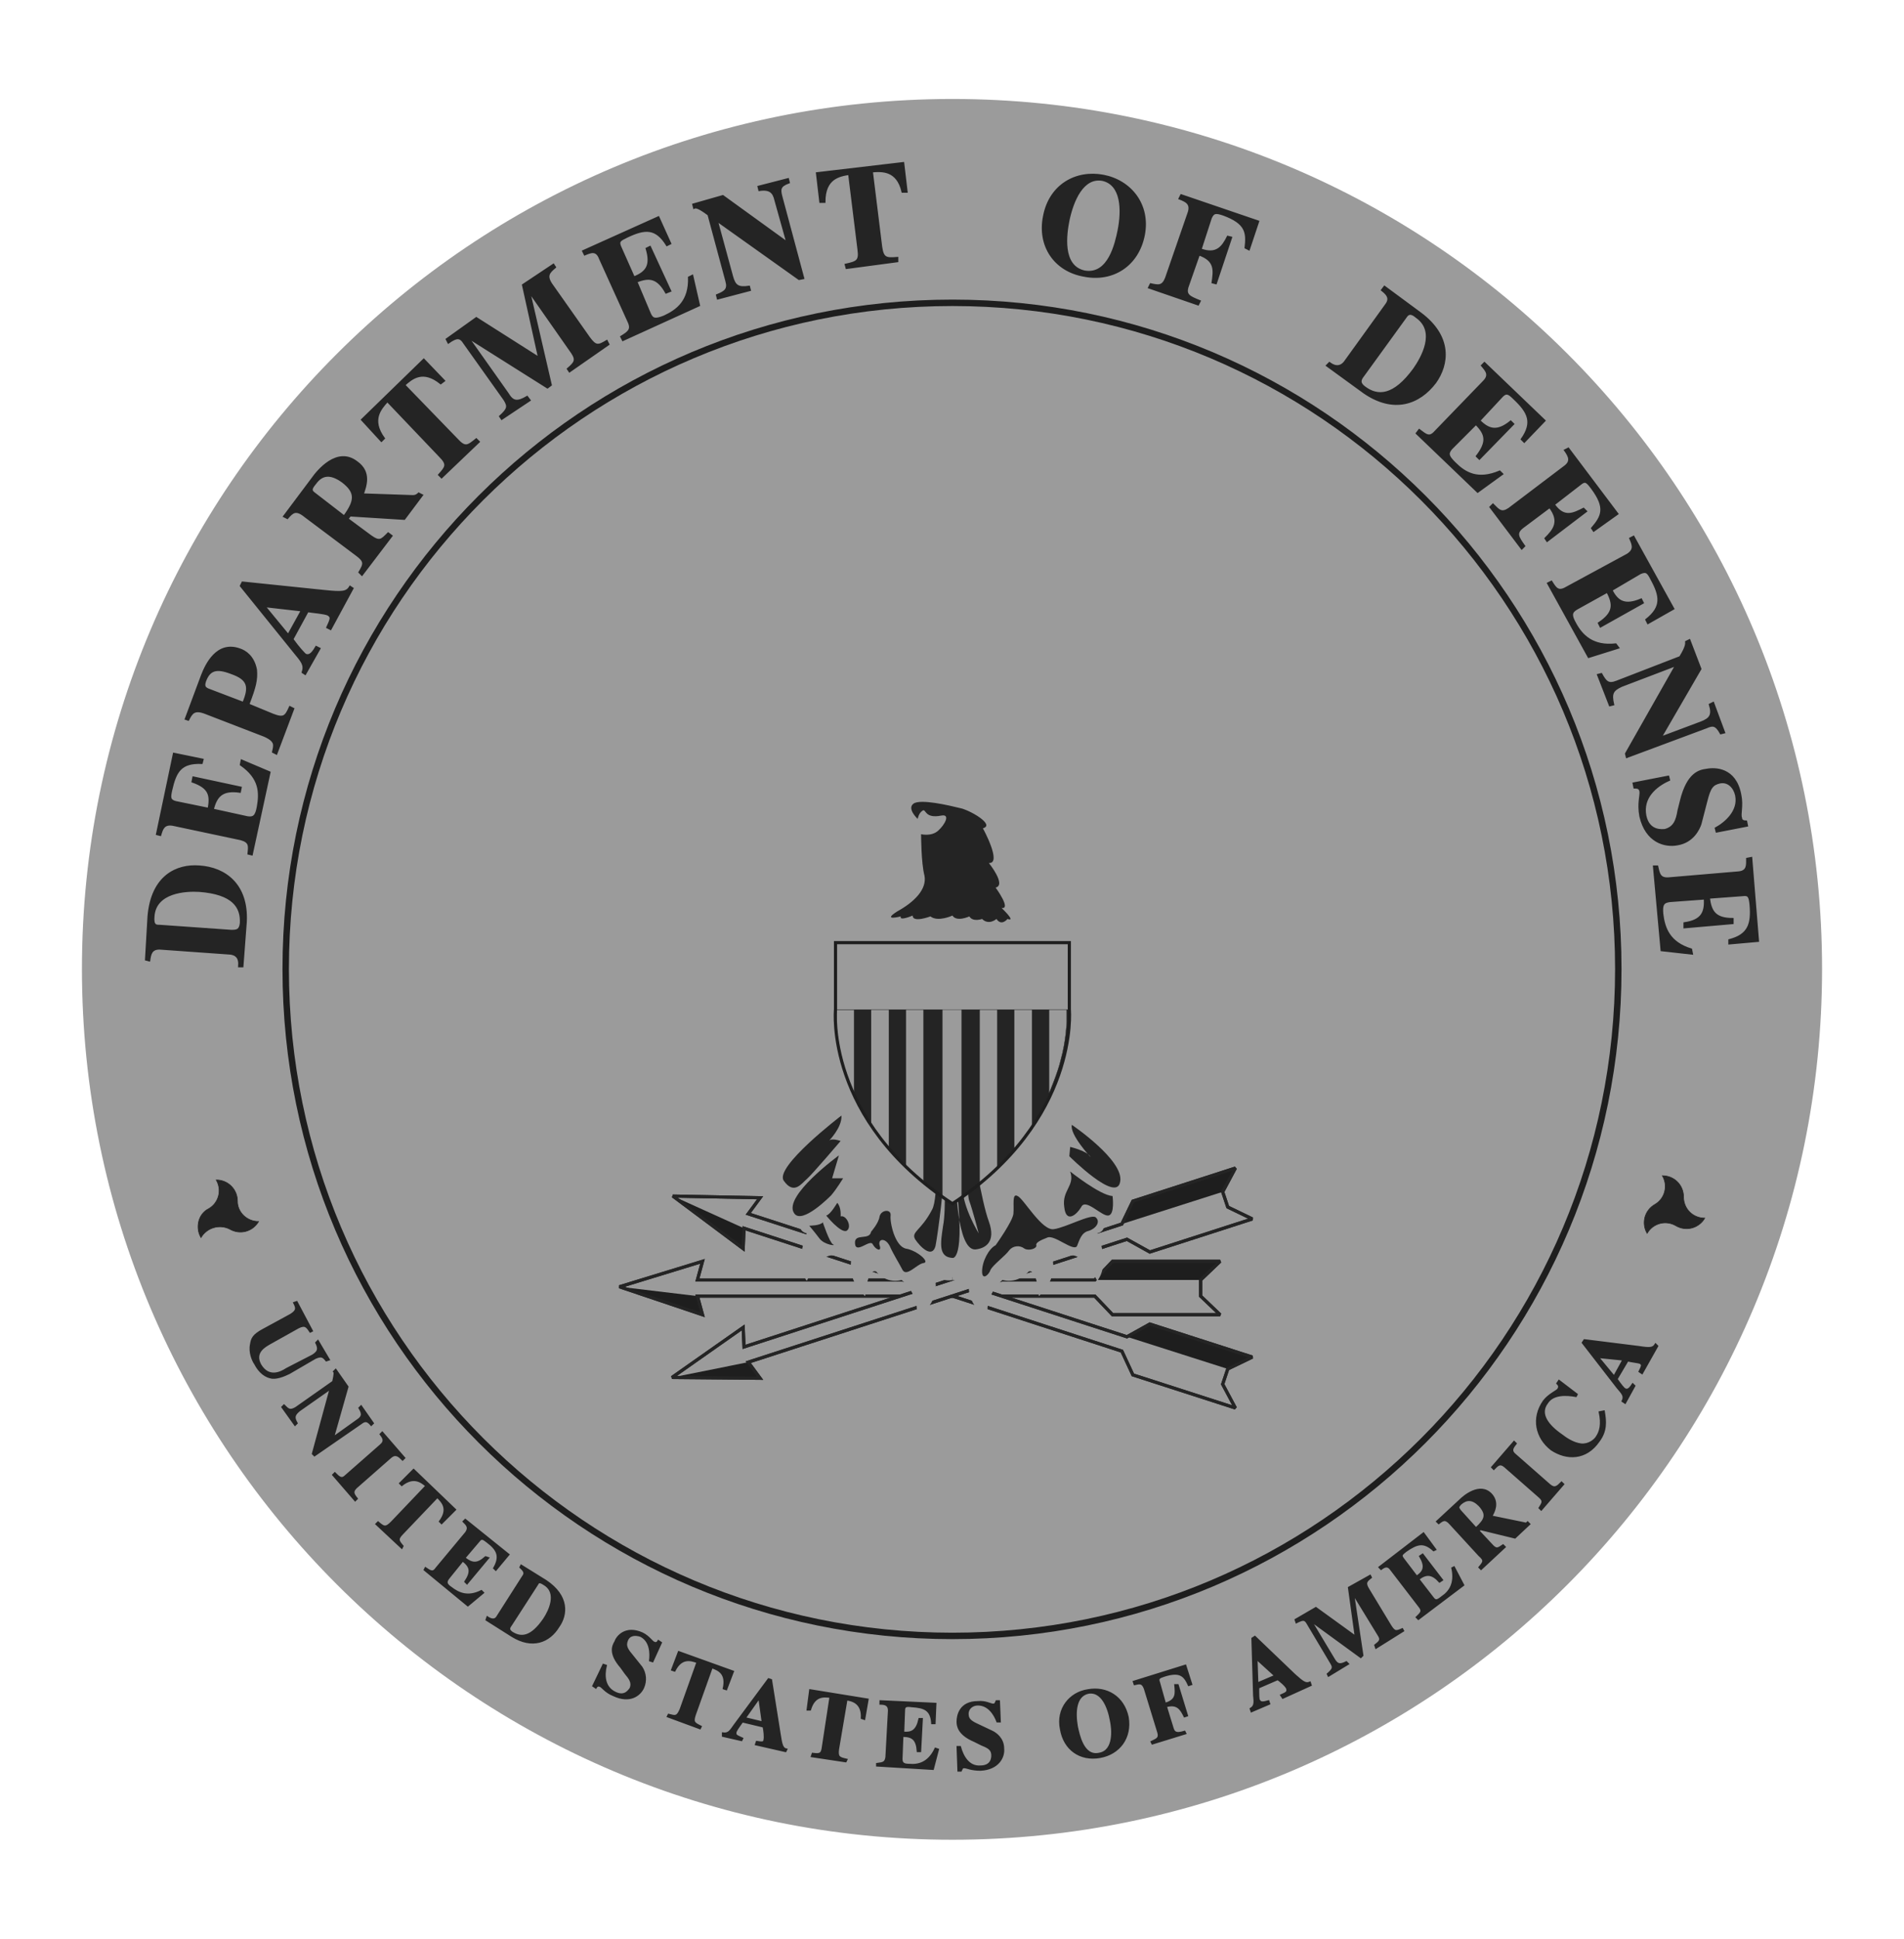 <svg width="56" height="57" viewBox="0 0 56 57" fill="none" xmlns="http://www.w3.org/2000/svg">
<path fill-rule="evenodd" clip-rule="evenodd" d="M2.597 28.488C2.597 14.459 13.984 3.097 28.012 3.097C42.04 3.097 53.403 14.46 53.403 28.488C53.403 42.516 42.041 53.903 28.012 53.903C13.984 53.903 2.597 42.516 2.597 28.488Z" fill="#9B9B9B" stroke="#9B9B9B" stroke-width="0.374" stroke-miterlimit="2.613"/>
<path fill-rule="evenodd" clip-rule="evenodd" d="M3.22 28.488C3.22 14.808 14.333 3.72 28.012 3.72C41.691 3.72 52.779 14.808 52.779 28.488C52.779 42.192 41.691 53.28 28.012 53.28C14.333 53.28 3.22 42.192 3.22 28.488Z" fill="#9B9B9B"/>
<path fill-rule="evenodd" clip-rule="evenodd" d="M7.83 28.488C7.83 17.35 16.875 8.33 28.012 8.33C39.15 8.33 48.17 17.35 48.17 28.488C48.17 39.625 39.15 48.671 28.012 48.671C16.874 48.671 7.83 39.625 7.83 28.488Z" fill="#9B9B9B"/>
<path d="M8.403 28.488C8.403 17.673 17.173 8.903 28.012 8.903C38.827 8.903 47.597 17.673 47.597 28.488C47.597 39.327 38.827 48.097 28.012 48.097C17.198 48.097 8.403 39.327 8.403 28.488Z" stroke="#1E1E1E" stroke-width="0.189" stroke-miterlimit="2.613"/>
<path d="M27.14 19.667L26.244 10.473M21.21 22.757L14.208 16.776M22.456 21.561L16.725 14.335M23.926 20.614L19.64 12.441M18.021 22.881L12.24 19.592M13.162 23.579L10.82 22.782M25.471 20.066L22.855 11.145" stroke="#9B9B9B" stroke-width="0.278" stroke-miterlimit="2.613" stroke-linecap="round"/>
<path fill-rule="evenodd" clip-rule="evenodd" d="M29.358 11.37H28.311L28.012 10.398L27.689 11.37H26.667L27.489 11.967L27.165 12.964L28.012 12.341L28.835 12.939L28.511 11.967L29.358 11.37ZM12.913 20.29L12.489 21.237L11.467 21.137L12.215 21.81L11.816 22.757L12.713 22.233L13.461 22.931L13.236 21.91L14.134 21.411L13.112 21.311L12.913 20.29ZM14.732 17.574L14.159 18.421L13.162 18.122L13.785 18.919L13.212 19.767L14.184 19.443L14.806 20.265L14.781 19.218L15.753 18.895L14.757 18.596L14.732 17.574ZM17.074 15.232L16.326 15.954L15.429 15.481L15.878 16.403L15.13 17.101L16.152 16.976L16.601 17.898L16.775 16.876L17.797 16.727L16.899 16.253L17.074 15.232ZM19.79 13.388L18.943 13.961L18.145 13.313L18.419 14.31L17.547 14.858L18.569 14.908L18.843 15.904L19.217 14.933L20.238 15.008L19.441 14.36L19.79 13.388ZM22.83 12.117L21.883 12.491L21.21 11.719L21.285 12.74L20.338 13.114L21.335 13.363L21.41 14.409L21.958 13.512L22.954 13.761L22.282 12.989L22.83 12.117ZM26.044 11.42L25.047 11.619L24.549 10.722L24.425 11.743L23.403 11.943L24.35 12.366L24.225 13.388L24.923 12.64L25.87 13.064L25.346 12.167L26.044 11.42Z" fill="#9B9B9B"/>
<path d="M28.884 19.667L29.757 10.473M34.79 22.782L41.792 16.776M33.544 21.561L39.275 14.335M32.124 20.614L36.36 12.441M37.979 22.881L43.785 19.592M42.838 23.579L45.18 22.782M30.529 19.966L33.145 11.145" stroke="#9B9B9B" stroke-width="0.278" stroke-miterlimit="2.613" stroke-linecap="round"/>
<path fill-rule="evenodd" clip-rule="evenodd" d="M43.112 20.29L43.536 21.237L44.557 21.137L43.785 21.81L44.208 22.757L43.312 22.233L42.539 22.931L42.764 21.91L41.866 21.411L42.888 21.311L43.112 20.29ZM41.268 17.574L41.866 18.421L42.838 18.122L42.215 18.919L42.813 19.767L41.817 19.443L41.218 20.265L41.243 19.218L40.271 18.894L41.243 18.596L41.268 17.574ZM38.926 15.232L39.673 15.954L40.595 15.481L40.122 16.403L40.87 17.101L39.848 16.976L39.399 17.898L39.225 16.876L38.204 16.727L39.125 16.253L38.926 15.232ZM36.21 13.388L37.058 13.961L37.855 13.313L37.605 14.31L38.453 14.858L37.431 14.908L37.157 15.904L36.808 14.933L35.762 15.008L36.584 14.36L36.21 13.388ZM33.17 12.117L34.117 12.491L34.79 11.719L34.715 12.74L35.662 13.114L34.665 13.363L34.59 14.409L34.042 13.512L33.046 13.761L33.718 12.989L33.17 12.117ZM29.956 11.42L30.953 11.619L31.451 10.722L31.576 11.743L32.597 11.943L31.65 12.366L31.775 13.388L31.078 12.64L30.155 13.064L30.654 12.167L29.956 11.42Z" fill="#9B9B9B"/>
<path fill-rule="evenodd" clip-rule="evenodd" d="M20.512 38.106H32.199L32.722 38.654H35.886L35.313 38.106V37.632L35.886 37.084H32.722L32.199 37.632H20.512L20.662 37.084L18.22 37.832L20.662 38.654L20.512 38.106Z" fill="#9B9B9B" stroke="#242424" stroke-width="0.093" stroke-miterlimit="2.613"/>
<path fill-rule="evenodd" clip-rule="evenodd" d="M35.313 37.632L35.886 37.084H32.722L32.199 37.632H35.313ZM18.22 37.832L20.662 38.654L20.512 38.106L18.22 37.832Z" fill="#1E1E1E"/>
<path d="M20.512 38.106H32.199L32.722 38.654H35.886L35.313 38.106V37.632L35.886 37.084H32.722L32.199 37.632H20.512L20.662 37.084L18.22 37.832L20.662 38.654L20.512 38.106Z" stroke="#242424" stroke-width="0.093" stroke-miterlimit="2.613"/>
<path fill-rule="evenodd" clip-rule="evenodd" d="M21.883 36.112L32.996 39.725L33.32 40.423L36.334 41.395L35.961 40.697L36.111 40.248L36.833 39.899L33.818 38.928L33.145 39.302L22.007 35.688L22.356 35.215L19.79 35.165L21.858 36.711L21.883 36.112Z" fill="#9B9B9B" stroke="#242424" stroke-width="0.093" stroke-miterlimit="2.613"/>
<path fill-rule="evenodd" clip-rule="evenodd" d="M36.111 40.248L36.833 39.899L33.818 38.928L33.145 39.302L36.111 40.248ZM19.79 35.165L21.858 36.711L21.883 36.112L19.79 35.165Z" fill="#1E1E1E"/>
<path d="M21.883 36.112L32.996 39.725L33.32 40.423L36.334 41.395L35.961 40.697L36.111 40.248L36.833 39.899L33.818 38.928L33.145 39.302L22.007 35.688L22.356 35.215L19.79 35.165L21.858 36.711L21.883 36.112Z" stroke="#242424" stroke-width="0.093" stroke-miterlimit="2.613"/>
<path fill-rule="evenodd" clip-rule="evenodd" d="M22.007 40.049L33.145 36.436L33.818 36.81L36.833 35.838L36.111 35.489L35.961 35.041L36.335 34.343L33.32 35.315L32.996 35.987L21.883 39.6L21.858 39.028L19.765 40.498L22.356 40.522L22.007 40.049Z" fill="#9B9B9B" stroke="#242424" stroke-width="0.093" stroke-miterlimit="2.613"/>
<path fill-rule="evenodd" clip-rule="evenodd" d="M35.961 35.041L36.335 34.343L33.32 35.315L32.996 35.987L35.961 35.041ZM19.765 40.498L22.356 40.522L22.007 40.049L19.765 40.498Z" fill="#1E1E1E"/>
<path d="M22.007 40.049L33.145 36.436L33.818 36.81L36.833 35.838L36.111 35.489L35.961 35.041L36.335 34.343L33.32 35.315L32.996 35.987L21.883 39.6L21.858 39.028L19.765 40.498L22.356 40.522L22.007 40.049Z" stroke="#242424" stroke-width="0.093" stroke-miterlimit="2.613"/>
<path fill-rule="evenodd" clip-rule="evenodd" d="M18.145 41.893L18.544 41.494L18.868 41.718L18.594 42.192L18.145 41.893Z" fill="#9B9B9B"/>
<path fill-rule="evenodd" clip-rule="evenodd" d="M17.198 42.317C17.198 42.117 17.373 41.943 17.572 41.943C17.772 41.943 17.946 42.118 17.946 42.317C17.946 42.516 17.772 42.691 17.572 42.691C17.373 42.691 17.198 42.516 17.198 42.317Z" fill="#9B9B9B" stroke="#9B9B9B" stroke-width="0.187" stroke-miterlimit="2.613"/>
<path fill-rule="evenodd" clip-rule="evenodd" d="M22.63 44.31L22.007 43.538L21.484 43.712C21.484 43.712 22.257 44.31 22.63 44.31Z" fill="#9B9B9B"/>
<path fill-rule="evenodd" clip-rule="evenodd" d="M21.459 43.114C21.459 42.84 21.609 42.616 21.833 42.616C22.032 42.616 22.207 42.84 22.207 43.114C22.207 43.388 22.032 43.612 21.833 43.612C21.609 43.612 21.459 43.388 21.459 43.114ZM21.061 44.733C21.061 44.534 21.21 44.36 21.434 44.36C21.634 44.36 21.783 44.534 21.783 44.733C21.783 44.933 21.634 45.107 21.434 45.107C21.21 45.107 21.061 44.933 21.061 44.733Z" fill="#9B9B9B" stroke="#9B9B9B" stroke-width="0.187" stroke-miterlimit="2.613"/>
<path fill-rule="evenodd" clip-rule="evenodd" d="M20.438 44.534C20.438 44.335 20.612 44.16 20.811 44.16C21.011 44.16 21.185 44.335 21.185 44.534C21.185 44.733 21.011 44.908 20.811 44.908C20.612 44.908 20.438 44.733 20.438 44.534ZM18.544 41.444C18.544 41.245 18.719 41.071 18.918 41.071C19.117 41.071 19.292 41.245 19.292 41.444C19.292 41.644 19.117 41.818 18.918 41.818C18.719 41.818 18.544 41.644 18.544 41.444ZM17.597 41.145C17.597 40.946 17.747 40.796 17.946 40.796C18.17 40.796 18.32 40.946 18.32 41.145C18.32 41.369 18.17 41.519 17.946 41.519C17.747 41.519 17.597 41.37 17.597 41.145Z" fill="#9B9B9B" stroke="#9B9B9B" stroke-width="0.187" stroke-miterlimit="2.613"/>
<path fill-rule="evenodd" clip-rule="evenodd" d="M17.522 40.547C17.522 40.373 17.622 40.223 17.747 40.223C17.896 40.223 17.996 40.373 17.996 40.547C17.996 40.722 17.896 40.871 17.747 40.871C17.622 40.871 17.498 40.722 17.522 40.547Z" fill="#9B9B9B"/>
<path d="M17.522 40.547C17.522 40.373 17.622 40.223 17.747 40.223C17.896 40.223 17.996 40.373 17.996 40.547C17.996 40.722 17.896 40.871 17.747 40.871C17.622 40.871 17.522 40.722 17.522 40.547Z" stroke="#9B9B9B" stroke-width="0.187" stroke-miterlimit="2.613"/>
<path fill-rule="evenodd" clip-rule="evenodd" d="M17.622 42.765C17.622 42.541 17.772 42.392 17.996 42.392C18.195 42.392 18.345 42.541 18.345 42.765C18.345 42.965 18.195 43.139 17.996 43.139C17.772 43.139 17.622 42.965 17.622 42.765ZM16.675 42.067C16.675 41.843 16.849 41.694 17.049 41.694C17.248 41.694 17.423 41.843 17.423 42.067C17.423 42.267 17.248 42.416 17.049 42.416C16.85 42.416 16.675 42.267 16.675 42.067Z" fill="#9B9B9B" stroke="#9B9B9B" stroke-width="0.187" stroke-miterlimit="2.613"/>
<path fill-rule="evenodd" clip-rule="evenodd" d="M16.924 42.616C16.924 42.416 17.074 42.242 17.298 42.242C17.497 42.242 17.647 42.417 17.647 42.616C17.647 42.815 17.497 42.989 17.298 42.989C17.074 42.989 16.924 42.815 16.924 42.616ZM13.71 36.76C13.71 36.561 13.885 36.386 14.084 36.386C14.283 36.386 14.458 36.561 14.458 36.76C14.458 36.96 14.283 37.134 14.084 37.134C13.885 37.134 13.71 36.959 13.71 36.76Z" fill="#9B9B9B" stroke="#9B9B9B" stroke-width="0.187" stroke-miterlimit="2.613"/>
<path fill-rule="evenodd" clip-rule="evenodd" d="M13.56 36.087C13.56 35.887 13.735 35.713 13.934 35.713C14.134 35.713 14.308 35.888 14.308 36.087C14.308 36.287 14.133 36.461 13.934 36.461C13.735 36.461 13.56 36.287 13.56 36.087ZM12.763 37.857C12.763 37.657 12.913 37.483 13.137 37.483C13.336 37.483 13.486 37.657 13.486 37.857C13.486 38.081 13.336 38.23 13.137 38.23C12.913 38.23 12.763 38.081 12.763 37.857ZM12.265 37.233C12.265 37.009 12.414 36.859 12.639 36.859C12.838 36.859 13.012 37.009 13.012 37.233C13.012 37.433 12.838 37.607 12.639 37.607C12.414 37.608 12.265 37.433 12.265 37.233ZM11.044 34.069C11.044 33.87 11.194 33.72 11.418 33.72C11.617 33.72 11.767 33.87 11.767 34.069C11.767 34.293 11.617 34.443 11.418 34.443C11.194 34.443 11.044 34.293 11.044 34.069Z" fill="#9B9B9B" stroke="#9B9B9B" stroke-width="0.187" stroke-miterlimit="2.613"/>
<path fill-rule="evenodd" clip-rule="evenodd" d="M10.695 33.496C10.695 33.297 10.845 33.122 11.069 33.122C11.268 33.122 11.418 33.297 11.418 33.496C11.418 33.695 11.268 33.87 11.069 33.87C10.845 33.87 10.695 33.695 10.695 33.496ZM12.265 32.848C12.265 32.649 12.414 32.5 12.639 32.5C12.838 32.5 13.013 32.649 13.013 32.848C13.013 33.072 12.838 33.222 12.639 33.222C12.414 33.222 12.265 33.072 12.265 32.848Z" fill="#9B9B9B" stroke="#9B9B9B" stroke-width="0.187" stroke-miterlimit="2.613"/>
<path fill-rule="evenodd" clip-rule="evenodd" d="M12.539 33.496C12.539 33.322 12.639 33.172 12.788 33.172C12.913 33.172 13.037 33.322 13.037 33.496C13.037 33.67 12.913 33.82 12.788 33.82C12.639 33.82 12.539 33.67 12.539 33.496Z" fill="#9B9B9B" stroke="#9B9B9B" stroke-width="0.187" stroke-miterlimit="2.613"/>
<path fill-rule="evenodd" clip-rule="evenodd" d="M11.268 26.718C11.268 26.718 11.841 27.94 11.692 28.687C11.567 29.459 11.467 30.431 11.567 30.68C11.567 30.68 11.692 29.509 12.09 29.31C12.09 29.31 12.389 30.182 12.514 30.481C12.639 30.755 12.838 31.752 12.29 32.549C12.29 32.549 12.09 33.172 12.688 34.119C13.311 35.041 13.486 35.614 13.536 36.261C13.585 36.909 14.258 38.23 14.508 38.554C14.757 38.853 15.33 39.476 15.33 39.476C15.33 39.476 14.881 38.255 14.956 37.682C14.956 37.682 15.978 38.006 16.501 38.903C17.024 39.825 17.024 40.198 17.149 40.722C17.273 41.245 18.345 42.017 19.142 42.316C19.964 42.615 20.762 42.865 21.011 43.239C21.285 43.637 22.207 44.26 23.602 44.534C23.602 44.534 22.73 43.812 22.805 43.288C22.805 43.288 23.702 43.537 24.075 43.513C24.449 43.487 25.022 43.513 25.57 43.861C26.094 44.21 27.539 45.331 28.012 45.331C28.012 45.331 25.82 45.904 25.446 46.079C25.072 46.253 23.552 46.378 23.104 45.83C22.68 45.307 22.057 45.107 22.057 45.107C22.057 45.107 22.306 44.783 22.555 44.758C22.555 44.758 21.036 44.136 20.387 44.136C19.715 44.136 19.316 43.812 19.017 43.288C18.693 42.765 17.372 41.618 16.849 41.494C16.326 41.394 15.205 41.444 14.707 40.846C14.209 40.223 13.81 39.351 13.81 38.778C13.81 38.778 14.532 39.152 14.607 39.227C14.607 39.227 13.585 37.857 13.212 37.383C12.838 36.885 11.841 35.788 11.791 34.991C11.742 34.169 11.866 33.845 11.617 33.471C11.343 33.097 10.197 32.3 10.122 31.403C10.072 30.506 10.122 29.733 10.321 29.185C10.346 29.185 10.62 30.132 11.093 30.506C11.093 30.506 10.421 29.086 10.57 28.314C10.72 27.566 11.243 26.843 11.268 26.718Z" fill="#9B9B9B"/>
<path fill-rule="evenodd" clip-rule="evenodd" d="M22.63 45.032C22.63 45.032 23.752 45.207 24.2 45.481C24.624 45.78 26.019 45.481 26.019 45.481C26.019 45.481 24.499 44.758 23.976 44.833C23.453 44.933 22.904 44.833 22.63 45.032ZM25.919 44.708C25.919 44.708 24.599 43.986 24.075 43.986C23.552 43.986 23.253 43.637 23.253 43.637C23.253 43.637 24.125 43.737 24.474 43.712C24.823 43.687 25.621 43.837 25.919 44.708Z" fill="#9B9B9B"/>
<path fill-rule="evenodd" clip-rule="evenodd" d="M44.757 26.718C44.757 26.718 44.159 27.94 44.308 28.687C44.458 29.459 44.532 30.431 44.458 30.68C44.458 30.68 44.308 29.509 43.935 29.31C43.935 29.31 43.611 30.182 43.486 30.481C43.386 30.755 43.162 31.752 43.735 32.549C43.735 32.549 43.935 33.172 43.312 34.119C42.714 35.041 42.539 35.614 42.465 36.261C42.414 36.909 41.742 38.23 41.492 38.554C41.268 38.853 40.67 39.476 40.67 39.476C40.67 39.476 41.144 38.255 41.044 37.682C41.044 37.682 40.022 38.006 39.499 38.903C38.976 39.825 38.976 40.198 38.851 40.722C38.752 41.245 37.68 42.017 36.858 42.316C36.036 42.615 35.264 42.865 34.989 43.239C34.74 43.637 33.793 44.26 32.398 44.534C32.398 44.534 33.27 43.812 33.22 43.288C33.22 43.288 32.323 43.537 31.925 43.513C31.551 43.487 30.977 43.513 30.454 43.861C29.931 44.21 28.461 45.331 28.012 45.331C28.012 45.331 30.18 45.904 30.554 46.079C30.953 46.253 32.448 46.378 32.896 45.83C33.32 45.307 33.943 45.107 33.943 45.107C33.943 45.107 33.719 44.783 33.445 44.758C33.445 44.758 34.964 44.136 35.638 44.136C36.31 44.136 36.684 43.812 37.008 43.288C37.332 42.765 38.627 41.618 39.151 41.494C39.674 41.394 40.82 41.444 41.319 40.846C41.792 40.223 42.216 39.351 42.216 38.778C42.216 38.778 41.493 39.152 41.393 39.227C41.393 39.227 42.415 37.857 42.788 37.383C43.162 36.885 44.159 35.788 44.209 34.991C44.284 34.169 44.134 33.845 44.384 33.471C44.658 33.097 45.829 32.3 45.879 31.403C45.928 30.506 45.879 29.733 45.679 29.185C45.679 29.185 45.38 30.132 44.907 30.506C44.907 30.506 45.58 29.086 45.43 28.314C45.305 27.566 44.757 26.843 44.757 26.718Z" fill="#9B9B9B"/>
<path fill-rule="evenodd" clip-rule="evenodd" d="M44.931 28.014C44.931 28.014 44.981 29.684 44.732 30.406C44.732 30.406 44.707 29.434 44.607 29.185C44.483 28.961 44.283 28.014 44.782 27.117L44.931 28.014ZM43.984 29.733C43.984 29.733 44.184 31.727 43.86 32.15C43.86 32.15 43.063 31.578 43.984 29.733ZM45.604 29.883C45.604 29.883 45.654 31.727 44.483 32.923C44.483 32.923 44.458 31.628 44.807 31.129C45.155 30.655 45.504 30.331 45.604 29.883ZM44.009 33.695C44.009 33.695 43.785 35.141 42.589 36.934C42.589 36.934 42.614 34.991 44.009 33.695ZM41.941 39.152C41.941 39.152 41.243 40.746 39.723 41.22C39.723 41.22 40.172 40.223 40.819 39.899C41.443 39.576 41.941 39.152 41.941 39.152ZM39.125 40.547C39.125 40.547 39.873 39.052 40.745 38.081C40.745 38.081 39.549 38.28 39.125 40.547ZM33.793 44.41L33.743 44.31C33.743 44.31 34.84 43.812 35.039 43.538C35.263 43.288 35.462 42.815 37.257 42.317C37.257 42.317 36.26 43.463 33.793 44.41ZM33.395 45.032C33.395 45.032 32.249 45.207 31.825 45.481C31.376 45.78 29.98 45.481 29.98 45.481C29.98 45.481 31.5 44.758 32.024 44.833C32.547 44.933 33.095 44.833 33.395 45.032ZM30.105 44.708C30.105 44.708 31.401 43.986 31.925 43.986C32.448 43.986 32.747 43.637 32.747 43.637C32.747 43.637 31.875 43.737 31.526 43.712C31.177 43.687 30.379 43.837 30.105 44.708Z" fill="#9B9B9B"/>
<path fill-rule="evenodd" clip-rule="evenodd" d="M26.717 44.708C26.717 44.708 27.963 44.509 28.112 45.008C28.262 45.481 28.884 45.58 28.884 45.58C28.884 45.58 28.012 46.179 27.838 45.805C27.763 45.655 27.14 44.758 26.717 44.708Z" fill="#9B9B9B" stroke="#9B9B9B" stroke-width="0.278" stroke-miterlimit="2.613"/>
<path fill-rule="evenodd" clip-rule="evenodd" d="M27.614 44.708C27.614 44.708 28.685 44.31 28.984 44.783C29.308 45.282 29.632 46.254 29.931 46.378C30.205 46.477 28.81 46.278 28.785 46.004C28.76 45.755 28.585 45.082 28.287 45.207C28.287 45.207 28.087 44.708 27.614 44.708Z" fill="#9B9B9B" stroke="#9B9B9B" stroke-width="0.278" stroke-miterlimit="2.613"/>
<path fill-rule="evenodd" clip-rule="evenodd" d="M27.564 45.456L27.663 45.63C27.663 45.63 27.165 45.88 26.991 46.129C26.816 46.403 26.218 46.254 26.193 45.88C26.169 45.481 27.564 45.456 27.564 45.456Z" fill="#9B9B9B" stroke="#9B9B9B" stroke-width="0.093" stroke-miterlimit="2.613"/>
<path fill-rule="evenodd" clip-rule="evenodd" d="M33.046 44.36L34.067 43.064L34.416 43.363L33.669 44.185L33.245 44.41L33.046 44.36ZM34.441 44.335L35.338 44.21L35.213 44.41L33.918 44.534L34.441 44.335ZM37.357 42.142L37.605 41.37L37.93 41.42L37.755 41.968L37.357 42.142ZM37.88 42.267L38.727 41.917V42.366L37.456 42.616L37.88 42.267ZM41.667 38.455L42.041 37.009L41.667 37.059L41.268 38.878L41.667 38.455ZM43.561 33.82L43.461 33.421L43.112 33.521L43.187 34.393L43.561 33.82ZM44.184 33.895L44.607 33.546L44.782 33.969L44.159 34.393L44.184 33.895Z" fill="#9B9B9B"/>
<path fill-rule="evenodd" clip-rule="evenodd" d="M34.964 42.416C34.964 42.416 34.79 43.662 34.167 43.288C33.569 42.89 34.59 42.167 34.964 42.416ZM35.911 44.235C35.936 43.961 35.188 43.862 35.138 44.31C35.089 44.733 35.886 44.833 35.911 44.235ZM37.73 41.419C37.008 41.27 37.68 40.099 38.278 40.199C38.677 40.248 38.602 41.594 37.73 41.419ZM38.602 42.167C38.577 41.793 39.1 41.37 39.873 41.843C40.67 42.341 38.652 43.064 38.602 42.167ZM41.866 37.109C41.866 37.109 41.417 37.259 41.443 36.536C41.492 35.788 41.866 35.439 42.016 35.514C42.141 35.564 42.664 36.91 41.866 37.109ZM42.614 37.857C42.614 37.857 42.589 37.308 42.838 37.109C43.112 36.91 43.486 36.885 43.76 36.984C44.009 37.109 42.913 39.052 42.614 37.857ZM43.287 33.596C43.287 33.596 42.963 33.77 42.813 33.347C42.664 32.948 42.838 32.275 43.062 32.25C43.262 32.225 43.984 33.197 43.287 33.596ZM44.557 33.845C44.557 33.845 44.358 33.371 44.557 33.172C44.782 32.973 45.355 32.724 45.554 32.898C45.753 33.072 45.006 34.567 44.557 33.845Z" fill="#9B9B9B" stroke="#9B9B9B" stroke-width="0.187" stroke-miterlimit="2.613"/>
<path fill-rule="evenodd" clip-rule="evenodd" d="M28.012 28.189C28.012 28.189 24.375 28.114 24.076 27.566C23.777 27.017 23.777 26.744 23.876 26.594C23.951 26.444 24.051 25.846 23.702 25.473C23.353 25.074 22.082 24.077 20.587 24.027C19.142 24.002 18.668 23.978 18.718 24.152C18.718 24.152 15.205 24.102 15.329 24.326C15.329 24.326 11.966 23.903 12.265 24.177C12.539 24.476 10.246 23.803 10.371 24.251C10.471 24.675 11.044 24.999 11.144 24.999C11.144 24.999 11.742 25.671 12.09 25.647C12.09 25.647 12.564 26.768 14.109 26.594C14.109 26.594 14.781 27.366 15.928 27.241C15.928 27.241 17.049 28.064 17.797 27.79C17.797 27.79 18.693 28.238 19.516 27.989C19.516 27.989 19.591 28.587 20.163 28.413C20.163 28.413 19.989 29.16 20.338 29.16C20.338 29.16 20.064 29.634 20.338 29.683C20.338 29.683 20.064 30.506 20.512 30.53C20.512 30.53 20.462 31.178 20.961 31.178C20.961 31.178 21.085 31.776 21.783 31.602C21.783 31.602 21.858 32.15 22.306 31.95C22.306 31.95 22.83 32.299 23.054 32.05C23.054 32.05 23.427 32.299 23.727 32.025C23.727 32.025 24.15 32.274 24.399 31.95C24.399 31.95 24.773 32.224 25.122 31.975C25.471 31.751 28.012 31.901 28.012 31.901L28.012 28.189Z" fill="#9B9B9B"/>
<path fill-rule="evenodd" clip-rule="evenodd" d="M10.87 24.127C10.87 24.127 10.222 24.476 11.318 24.775C11.318 24.775 12.215 24.825 12.639 24.725C12.639 24.725 10.87 25.124 11.791 25.323C12.713 25.523 13.81 25.547 13.81 25.547C13.81 25.547 12.19 25.572 12.439 25.846C12.664 26.096 13.137 26.27 14.283 26.345C14.283 26.345 14.533 27.217 16.127 26.968C16.127 26.968 16.526 27.815 17.398 27.541C18.27 27.242 19.117 26.694 19.117 26.694C19.117 26.694 17.921 27.466 18.395 27.59C18.868 27.715 19.69 27.64 20.413 27.067C20.413 27.067 19.242 27.989 19.989 27.989C20.762 27.989 21.335 27.316 21.335 27.316C21.335 27.316 21.085 27.815 20.612 27.989C20.139 28.164 20.438 28.562 20.811 28.413C21.185 28.263 21.709 27.914 21.709 27.914C21.709 27.914 21.26 28.488 20.911 28.587C20.562 28.662 19.964 28.961 20.662 28.986C21.36 29.011 21.858 28.338 21.858 28.338C21.858 28.338 21.434 29.11 20.861 29.185C20.313 29.285 20.263 29.559 20.687 29.534C21.135 29.509 22.007 28.961 22.207 28.662C22.207 28.662 21.633 29.609 20.961 29.783C20.288 29.958 20.313 30.057 20.637 30.182C20.961 30.306 21.833 30.057 22.506 29.11C22.506 29.11 22.207 29.982 21.334 30.356C20.462 30.73 20.662 31.004 21.085 30.929C21.484 30.879 22.132 30.356 22.755 29.285C22.755 29.285 22.307 30.481 21.833 30.829C21.36 31.178 21.11 31.428 21.484 31.403C21.858 31.378 22.73 30.605 23.178 29.509C23.178 29.509 22.929 30.431 22.506 30.929C22.057 31.428 21.883 31.577 22.157 31.677C22.406 31.752 22.855 31.328 23.054 31.004C23.253 30.68 23.777 29.708 23.777 29.708C23.777 29.708 23.228 31.129 23.004 31.403C22.755 31.677 22.581 31.852 22.73 31.926C22.88 32.026 23.428 31.378 23.553 31.104C23.677 30.855 23.976 30.207 24.051 29.908C24.051 29.908 23.727 31.204 23.453 31.528C23.204 31.852 23.279 31.976 23.428 31.951C23.578 31.926 23.927 31.528 24.051 31.129C24.151 30.755 24.325 29.858 24.325 29.858C24.325 29.858 24.275 31.079 24.076 31.503C23.877 31.901 24.026 31.926 24.151 31.852C24.3 31.752 24.574 31.179 24.599 30.73C24.624 30.306 24.724 30.256 24.724 30.256C24.724 30.256 24.848 31.079 24.749 31.403C24.624 31.727 24.574 31.951 24.823 31.877C25.097 31.776 25.172 31.353 25.247 31.054C25.297 30.755 25.197 32.076 25.197 32.076C25.197 32.076 24.45 32.425 24.375 32.201C24.375 32.201 23.901 32.4 23.777 32.25C23.777 32.25 23.203 32.425 23.079 32.201C23.079 32.201 22.357 32.325 22.307 32.051C22.307 32.051 21.808 32.151 21.734 31.752C21.734 31.752 20.936 31.702 20.861 31.329C20.861 31.329 20.413 31.104 20.413 30.606C20.413 30.606 19.989 30.332 20.239 29.784C20.239 29.784 19.989 29.435 20.139 29.21C20.139 29.21 19.89 28.762 20.064 28.488C20.064 28.488 19.516 28.513 19.441 28.139C19.441 28.139 18.071 28.314 17.822 27.915C17.822 27.915 16.875 28.064 15.928 27.392C15.928 27.392 14.732 27.441 14.059 26.694C14.059 26.694 12.813 26.918 12.016 25.722C12.016 25.722 10.297 24.95 10.247 24.178C10.222 23.978 10.87 24.127 10.87 24.127Z" fill="#9B9B9B"/>
<path fill-rule="evenodd" clip-rule="evenodd" d="M12.265 24.177C12.265 24.177 12.041 24.626 12.539 24.775C12.539 24.775 12.315 25.299 13.81 25.548C13.81 25.548 13.012 26.071 14.283 26.345C14.283 26.345 14.956 26.868 15.728 26.619C15.728 26.619 16.027 27.416 16.949 27.267C17.846 27.117 18.718 26.569 18.868 26.345C18.868 26.345 17.198 27.267 16.75 27.067C16.276 26.868 16.077 26.594 16.575 26.42C17.048 26.245 17.671 25.821 17.671 25.821C17.671 25.821 15.304 26.843 14.905 26.494C14.507 26.145 15.429 26.145 15.902 26.021C16.351 25.896 16.998 25.473 16.998 25.473C16.998 25.473 14.607 26.32 14.282 25.996C13.983 25.672 16.6 25.298 16.6 25.298C16.6 25.298 14.183 25.647 13.684 25.248C13.186 24.875 13.361 24.8 13.983 24.8C14.581 24.8 15.553 24.7 15.553 24.7C15.553 24.7 11.741 24.875 12.738 24.127C12.738 24.127 12.315 23.978 12.265 24.177Z" fill="#9B9B9B"/>
<path fill-rule="evenodd" clip-rule="evenodd" d="M15.33 24.326C15.33 24.326 14.906 24.875 16.027 25.049C16.027 25.049 16.177 25.821 17.099 25.697C17.099 25.697 17.049 26.17 17.747 26.071C17.747 26.071 17.995 26.694 18.693 26.494C18.693 26.494 18.793 27.192 19.466 26.943C19.466 26.943 19.64 27.441 20.064 27.192C20.064 27.192 19.989 27.565 21.085 27.316L21.534 26.943C21.534 26.943 20.811 27.142 20.512 27.017C20.238 26.868 21.135 26.195 21.135 26.195C21.135 26.195 20.438 26.494 20.238 26.694C20.039 26.893 19.815 26.519 19.989 26.32C19.989 26.32 19.017 26.918 19.192 26.22C19.192 26.22 18.046 26.32 18.32 25.821C18.569 25.323 19.715 25.224 20.164 25.148C20.164 25.148 18.843 25.174 18.046 25.547C17.273 25.921 17.522 25.497 18.17 25.224C18.793 24.974 19.715 24.8 19.715 24.8C19.715 24.8 18.369 24.974 17.896 25.174C17.448 25.373 16.75 25.398 16.675 25.124C16.625 24.825 18.918 24.626 19.416 24.551C19.416 24.551 17.148 24.501 16.526 24.775C15.927 25.024 15.379 24.376 15.753 24.202C15.753 24.202 15.33 24.202 15.33 24.326Z" fill="#9B9B9B"/>
<path fill-rule="evenodd" clip-rule="evenodd" d="M21.509 27.64C21.509 27.64 21.185 28.438 21.559 28.413C21.559 28.413 21.534 28.986 21.983 28.861C21.983 28.861 22.132 29.908 22.655 29.708C22.655 29.708 23.004 30.331 23.428 30.032C23.428 30.032 23.777 30.73 24.25 30.406C24.25 30.406 24.823 30.755 25.072 30.555L25.097 29.833C25.097 29.833 24.499 30.331 24.425 30.082C24.325 29.858 24.898 28.861 24.898 28.861C24.898 28.861 24.151 29.958 23.901 29.783C23.627 29.609 24.25 28.512 24.45 28.313C24.45 28.313 23.577 29.833 23.179 29.509C22.755 29.185 23.901 28.089 23.901 28.089C23.901 28.089 23.453 28.264 23.328 28.488C23.179 28.737 22.381 29.31 22.656 28.687C22.905 28.089 23.254 27.989 23.254 27.989C23.254 27.989 22.556 28.139 22.382 28.413C22.207 28.662 21.958 28.338 22.182 28.139C22.407 27.939 23.204 27.74 23.204 27.74C23.204 27.74 22.456 27.715 22.182 27.94C21.908 28.163 21.908 28.064 21.958 27.74C21.983 27.416 22.182 27.366 22.182 27.366C22.182 27.366 21.684 27.491 21.684 27.192C21.684 26.868 22.88 26.494 22.88 26.494C22.88 26.494 21.734 26.868 21.56 26.544C21.385 26.22 22.033 26.046 22.033 26.046C22.033 26.046 21.36 26.096 21.335 25.896C21.31 25.697 21.884 25.547 21.884 25.547C21.884 25.547 20.638 25.622 20.613 25.174C20.588 24.725 20.936 24.7 20.936 24.7C20.936 24.7 19.442 24.326 20.065 24.027C20.065 24.027 18.794 23.903 18.719 24.152C18.62 24.426 19.467 24.974 19.865 24.999C19.865 24.999 19.915 25.846 20.613 25.797C20.613 25.797 20.613 26.419 21.111 26.37C21.111 26.37 20.663 27.042 21.336 27.017C21.335 27.017 20.737 27.541 21.509 27.64Z" fill="#9B9B9B"/>
<path fill-rule="evenodd" clip-rule="evenodd" d="M19.665 24.102C19.665 24.102 19.117 24.276 19.316 24.451C19.541 24.625 19.939 24.825 20.438 24.775C20.438 24.775 19.416 24.252 19.665 24.102Z" fill="#9B9B9B"/>
<path fill-rule="evenodd" clip-rule="evenodd" d="M20.139 25.373C20.139 25.373 19.915 25.796 19.64 25.871C19.391 25.971 20.288 25.672 20.512 25.672C20.762 25.672 20.139 25.373 20.139 25.373ZM20.787 25.821C20.787 25.821 20.488 26.021 20.288 26.096C20.089 26.195 20.737 26.046 20.862 26.046C21.011 26.046 20.787 25.821 20.787 25.821ZM22.232 25.123C22.281 25.224 22.331 25.298 22.406 25.398C22.232 25.497 22.107 25.298 22.057 25.174C22.057 25.174 22.107 25.123 22.107 25.074C22.157 25.074 22.207 25.074 22.232 25.123ZM22.506 25.224C22.531 25.472 22.805 25.497 23.004 25.423C22.93 25.224 22.73 25.124 22.556 25.124C22.506 25.148 22.606 25.224 22.506 25.224ZM22.855 26.021C22.879 25.896 22.705 25.722 22.63 25.846C22.556 25.946 22.73 25.996 22.805 26.071C22.805 26.021 22.83 25.996 22.855 25.996C22.855 25.971 22.905 25.896 22.83 25.896L22.855 26.021ZM22.93 27.067C22.88 26.943 22.78 26.992 22.68 26.992L22.63 27.042C22.63 27.192 22.581 27.366 22.705 27.441C22.78 27.516 22.905 27.416 22.954 27.366C23.004 27.292 23.004 27.167 22.979 27.092C22.979 27.067 22.93 27.092 22.93 27.067ZM23.801 27.865C23.876 27.865 23.951 27.84 24.001 27.89C24.05 27.94 24.1 28.039 24.05 28.114C23.951 28.288 23.727 28.238 23.627 28.114C23.614 28.086 23.608 28.056 23.608 28.026C23.608 27.996 23.614 27.967 23.627 27.939C23.677 27.865 23.727 27.865 23.801 27.865ZM23.453 27.491C23.378 27.366 23.303 27.466 23.253 27.491C23.278 27.541 23.203 27.591 23.228 27.616C23.278 27.715 23.403 27.69 23.502 27.69C23.502 27.616 23.577 27.516 23.478 27.466C23.453 27.441 23.453 27.466 23.453 27.491Z" fill="#9B9B9B"/>
<path d="M28.012 28.189C28.012 28.189 24.375 28.114 24.076 27.566C23.777 27.017 23.777 26.744 23.876 26.594C23.951 26.444 24.051 25.846 23.702 25.473C23.353 25.074 22.082 24.077 20.587 24.027C19.142 24.002 18.668 23.978 18.718 24.152C18.718 24.152 15.205 24.102 15.329 24.326C15.329 24.326 11.966 23.903 12.265 24.177C12.539 24.476 10.246 23.803 10.371 24.251C10.471 24.675 11.044 24.999 11.144 24.999C11.144 24.999 11.742 25.671 12.09 25.647C12.09 25.647 12.564 26.768 14.109 26.594C14.109 26.594 14.781 27.366 15.928 27.241C15.928 27.241 17.049 28.064 17.797 27.79C17.797 27.79 18.693 28.238 19.516 27.989C19.516 27.989 19.591 28.587 20.163 28.413C20.163 28.413 19.989 29.16 20.338 29.16C20.338 29.16 20.064 29.634 20.338 29.683C20.338 29.683 20.064 30.506 20.512 30.53C20.512 30.53 20.462 31.178 20.961 31.178C20.961 31.178 21.085 31.776 21.783 31.602C21.783 31.602 21.858 32.15 22.306 31.95C22.306 31.95 22.83 32.299 23.054 32.05C23.054 32.05 23.427 32.299 23.727 32.025C23.727 32.025 24.15 32.274 24.399 31.95C24.399 31.95 24.773 32.224 25.122 31.975C25.471 31.751 28.012 31.901 28.012 31.901L28.012 28.189Z" stroke="#9B9B9B" stroke-width="0.187" stroke-miterlimit="2.613"/>
<path fill-rule="evenodd" clip-rule="evenodd" d="M28.012 28.189C28.012 28.189 31.65 28.114 31.925 27.566C32.224 27.017 32.224 26.744 32.149 26.594C32.049 26.444 31.974 25.846 32.323 25.473C32.672 25.074 33.918 24.077 35.438 24.027C36.858 24.002 37.356 23.978 37.282 24.152C37.282 24.152 40.82 24.102 40.67 24.326C40.67 24.326 44.034 23.903 43.76 24.177C43.461 24.476 45.754 23.803 45.654 24.251C45.529 24.675 44.982 24.999 44.857 24.999C44.857 24.999 44.283 25.671 43.935 25.647C43.935 25.647 43.436 26.768 41.892 26.594C41.892 26.594 41.219 27.366 40.073 27.241C40.073 27.241 38.952 28.064 38.228 27.79C38.228 27.79 37.307 28.238 36.51 27.989C36.51 27.989 36.41 28.587 35.837 28.413C35.837 28.413 36.011 29.16 35.663 29.16C35.663 29.16 35.961 29.634 35.663 29.683C35.663 29.683 35.961 30.506 35.488 30.53C35.488 30.53 35.538 31.178 35.039 31.178C35.039 31.178 34.939 31.776 34.242 31.602C34.242 31.602 34.142 32.15 33.718 31.95C33.718 31.95 33.195 32.299 32.946 32.05C32.946 32.05 32.573 32.299 32.273 32.025C32.273 32.025 31.85 32.274 31.626 31.95C31.626 31.95 31.227 32.224 30.878 31.975C30.529 31.751 28.013 31.901 28.013 31.901L28.012 28.189Z" fill="#9B9B9B"/>
<path fill-rule="evenodd" clip-rule="evenodd" d="M45.155 24.127C45.155 24.127 45.779 24.476 44.682 24.775C44.682 24.775 43.785 24.825 43.362 24.725C43.386 24.725 45.155 25.124 44.208 25.323C43.287 25.523 42.215 25.547 42.215 25.547C42.215 25.547 43.81 25.572 43.586 25.846C43.337 26.096 42.888 26.27 41.717 26.345C41.717 26.345 41.493 27.217 39.873 26.968C39.873 26.968 39.474 27.815 38.602 27.541C37.73 27.242 36.883 26.694 36.883 26.694C36.883 26.694 38.079 27.466 37.605 27.59C37.132 27.715 36.334 27.64 35.612 27.067C35.612 27.067 36.758 27.989 36.011 27.989C35.263 27.989 34.665 27.316 34.665 27.316C34.665 27.316 34.939 27.815 35.387 27.989C35.861 28.164 35.562 28.562 35.188 28.413C34.815 28.263 34.291 27.914 34.291 27.914C34.291 27.914 34.765 28.488 35.114 28.587C35.462 28.662 36.035 28.961 35.338 28.986C34.64 29.011 34.142 28.338 34.142 28.338C34.142 28.338 34.59 29.11 35.138 29.185C35.687 29.285 35.736 29.559 35.313 29.534C34.864 29.509 33.992 28.961 33.793 28.662C33.793 28.662 34.366 29.609 35.039 29.783C35.712 29.958 35.687 30.057 35.363 30.182C35.039 30.306 34.167 30.057 33.494 29.11C33.494 29.11 33.793 29.982 34.665 30.356C35.537 30.73 35.338 31.004 34.939 30.929C34.516 30.879 33.892 30.356 33.245 29.285C33.245 29.285 33.718 30.481 34.167 30.829C34.64 31.178 34.914 31.428 34.516 31.403C34.142 31.378 33.269 30.605 32.846 29.509C32.846 29.509 33.07 30.431 33.494 30.929C33.943 31.428 34.117 31.577 33.843 31.677C33.594 31.752 33.145 31.328 32.946 31.004C32.746 30.68 32.223 29.708 32.223 29.708C32.223 29.708 32.772 31.129 33.02 31.403C33.245 31.677 33.419 31.852 33.269 31.926C33.12 32.026 32.572 31.378 32.447 31.104C32.347 30.855 32.024 30.207 31.974 29.908C31.974 29.908 32.272 31.204 32.547 31.528C32.796 31.852 32.721 31.976 32.572 31.951C32.422 31.926 32.073 31.528 31.974 31.129C31.849 30.755 31.675 29.858 31.675 29.858C31.675 29.858 31.724 31.079 31.924 31.503C32.148 31.901 31.999 31.926 31.849 31.852C31.7 31.752 31.45 31.179 31.401 30.73C31.376 30.306 31.301 30.256 31.301 30.256C31.301 30.256 31.151 31.079 31.251 31.403C31.376 31.727 31.45 31.951 31.176 31.877C30.902 31.776 30.828 31.353 30.778 31.054C30.703 30.755 30.803 32.076 30.803 32.076C30.803 32.076 31.55 32.425 31.65 32.201C31.65 32.201 32.098 32.4 32.223 32.25C32.223 32.25 32.796 32.425 32.92 32.201C32.92 32.201 33.643 32.325 33.717 32.051C33.717 32.051 34.191 32.151 34.266 31.752C34.266 31.752 35.088 31.702 35.138 31.329C35.138 31.329 35.612 31.104 35.612 30.606C35.612 30.606 36.01 30.332 35.786 29.784C35.786 29.784 36.01 29.435 35.861 29.21C35.861 29.21 36.135 28.762 35.961 28.488C35.961 28.488 36.509 28.513 36.559 28.139C36.559 28.139 37.929 28.314 38.203 27.915C38.203 27.915 39.125 28.064 40.072 27.392C40.072 27.392 41.268 27.441 41.941 26.694C41.941 26.694 43.187 26.918 43.984 25.722C43.984 25.722 45.703 24.95 45.753 24.178C45.778 23.978 45.155 24.127 45.155 24.127Z" fill="#9B9B9B"/>
<path fill-rule="evenodd" clip-rule="evenodd" d="M43.76 24.177C43.76 24.177 43.96 24.626 43.461 24.775C43.461 24.775 43.685 25.299 42.215 25.548C42.215 25.548 42.988 26.071 41.717 26.345C41.717 26.345 41.044 26.868 40.296 26.619C40.296 26.619 39.972 27.416 39.075 27.267C38.154 27.117 37.282 26.569 37.132 26.345C37.132 26.345 38.802 27.267 39.275 27.067C39.723 26.868 39.947 26.594 39.45 26.42C38.951 26.245 38.328 25.821 38.328 25.821C38.328 25.821 40.696 26.843 41.094 26.494C41.518 26.145 40.571 26.145 40.122 26.021C39.649 25.896 39.001 25.473 39.001 25.473C39.001 25.473 41.393 26.32 41.717 25.996C42.041 25.672 39.425 25.298 39.425 25.298C39.425 25.298 41.842 25.647 42.315 25.248C42.813 24.875 42.639 24.8 42.041 24.8C41.418 24.8 40.471 24.7 40.471 24.7C40.471 24.7 44.283 24.875 43.262 24.127C43.262 24.127 43.685 23.978 43.76 24.177Z" fill="#9B9B9B"/>
<path fill-rule="evenodd" clip-rule="evenodd" d="M40.67 24.326C40.67 24.326 41.094 24.875 39.972 25.049C39.972 25.049 39.823 25.821 38.926 25.697C38.926 25.697 38.951 26.17 38.253 26.071C38.253 26.071 38.029 26.694 37.307 26.494C37.331 26.494 37.207 27.192 36.534 26.943C36.534 26.943 36.359 27.441 35.961 27.192C35.961 27.192 36.011 27.565 34.939 27.316L34.466 26.943C34.466 26.943 35.188 27.142 35.487 27.017C35.786 26.868 34.864 26.195 34.864 26.195C34.864 26.195 35.562 26.494 35.786 26.694C35.986 26.893 36.185 26.519 36.01 26.32C36.01 26.32 37.007 26.918 36.832 26.22C36.832 26.22 37.954 26.32 37.705 25.821C37.431 25.323 36.309 25.224 35.836 25.148C35.836 25.148 37.181 25.174 37.954 25.547C38.751 25.921 38.477 25.497 37.854 25.224C37.206 24.974 36.309 24.8 36.309 24.8C36.309 24.8 37.63 24.974 38.103 25.174C38.577 25.373 39.275 25.398 39.325 25.124C39.374 24.825 37.082 24.626 36.583 24.551C36.583 24.551 38.851 24.501 39.474 24.775C40.072 25.024 40.645 24.376 40.246 24.202C40.271 24.202 40.67 24.202 40.67 24.326Z" fill="#9B9B9B"/>
<path fill-rule="evenodd" clip-rule="evenodd" d="M34.491 27.64C34.491 27.64 34.815 28.438 34.441 28.413C34.441 28.413 34.466 28.986 34.017 28.861C34.017 28.861 33.893 29.908 33.37 29.708C33.37 29.708 33.021 30.331 32.572 30.032C32.572 30.032 32.224 30.73 31.75 30.406C31.75 30.406 31.177 30.755 30.953 30.555L30.903 29.833C30.903 29.833 31.501 30.331 31.575 30.082C31.675 29.858 31.127 28.861 31.127 28.861C31.127 28.861 31.849 29.958 32.099 29.783C32.373 29.609 31.75 28.512 31.55 28.313C31.55 28.313 32.423 29.833 32.846 29.509C33.245 29.185 32.099 28.089 32.099 28.089C32.099 28.089 32.547 28.264 32.697 28.488C32.847 28.737 33.619 29.31 33.37 28.687C33.095 28.089 32.746 27.989 32.746 27.989C32.746 27.989 33.444 28.139 33.619 28.413C33.793 28.662 34.067 28.338 33.818 28.139C33.594 27.939 32.797 27.74 32.797 27.74C32.797 27.74 33.569 27.715 33.818 27.94C34.092 28.163 34.092 28.064 34.067 27.74C34.017 27.416 33.818 27.366 33.818 27.366C33.818 27.366 34.316 27.491 34.316 27.192C34.316 26.868 33.121 26.494 33.121 26.494C33.121 26.494 34.267 26.868 34.441 26.544C34.615 26.22 33.968 26.046 33.968 26.046C33.968 26.046 34.64 26.096 34.665 25.896C34.69 25.697 34.117 25.547 34.117 25.547C34.117 25.547 35.363 25.622 35.387 25.174C35.437 24.725 35.089 24.7 35.089 24.7C35.089 24.7 36.559 24.326 35.961 24.027C35.961 24.027 37.207 23.903 37.282 24.152C37.382 24.426 36.534 24.974 36.16 24.999C36.16 24.999 36.086 25.846 35.388 25.797C35.388 25.797 35.388 26.419 34.914 26.37C34.914 26.37 35.338 27.042 34.665 27.017C34.665 27.017 35.288 27.541 34.491 27.64Z" fill="#9B9B9B"/>
<path fill-rule="evenodd" clip-rule="evenodd" d="M36.334 24.102C36.334 24.102 36.883 24.276 36.683 24.451C36.484 24.625 36.06 24.825 35.562 24.775C35.562 24.775 36.584 24.252 36.334 24.102Z" fill="#9B9B9B"/>
<path fill-rule="evenodd" clip-rule="evenodd" d="M35.861 25.373C35.861 25.373 36.086 25.796 36.36 25.871C36.609 25.971 35.712 25.672 35.488 25.672C35.263 25.672 35.861 25.373 35.861 25.373ZM35.213 25.821C35.213 25.821 35.512 26.021 35.712 26.096C35.911 26.195 35.288 26.046 35.138 26.046C34.989 26.046 35.213 25.821 35.213 25.821ZM33.768 25.123C33.718 25.224 33.669 25.298 33.619 25.398C33.793 25.497 33.893 25.298 33.943 25.174C33.943 25.174 33.893 25.123 33.893 25.074C33.843 25.074 33.818 25.074 33.768 25.123ZM33.494 25.224C33.469 25.472 33.195 25.497 32.996 25.423C33.071 25.224 33.27 25.124 33.469 25.124C33.519 25.148 33.395 25.224 33.494 25.224ZM33.145 26.021C33.121 25.896 33.32 25.722 33.395 25.846C33.445 25.946 33.27 25.996 33.195 26.071C33.195 26.021 33.195 25.996 33.145 25.996C33.17 25.971 33.095 25.896 33.17 25.896L33.145 26.021ZM33.071 27.067C33.121 26.943 33.22 26.992 33.32 26.992C33.345 26.992 33.37 27.042 33.37 27.042C33.37 27.192 33.42 27.366 33.295 27.441C33.22 27.516 33.095 27.416 33.046 27.366C32.996 27.292 33.021 27.167 33.021 27.092C33.021 27.067 33.071 27.092 33.071 27.067ZM32.199 27.865C32.149 27.865 32.049 27.84 32.024 27.89C31.949 27.94 31.899 28.039 31.949 28.114C32.049 28.288 32.273 28.238 32.373 28.114C32.385 28.086 32.391 28.056 32.391 28.026C32.391 27.996 32.385 27.967 32.373 27.939C32.348 27.865 32.298 27.865 32.199 27.865ZM32.547 27.491C32.622 27.366 32.697 27.466 32.772 27.491C32.746 27.541 32.797 27.591 32.772 27.616C32.721 27.715 32.597 27.69 32.498 27.69C32.523 27.616 32.423 27.516 32.523 27.466C32.547 27.441 32.572 27.466 32.547 27.491Z" fill="#9B9B9B"/>
<path d="M28.012 28.189C28.012 28.189 31.65 28.114 31.925 27.566C32.224 27.017 32.224 26.744 32.149 26.594C32.049 26.444 31.974 25.846 32.323 25.473C32.672 25.074 33.918 24.077 35.438 24.027C36.858 24.002 37.356 23.978 37.282 24.152C37.282 24.152 40.82 24.102 40.67 24.326C40.67 24.326 44.034 23.903 43.76 24.177C43.461 24.476 45.754 23.803 45.654 24.251C45.529 24.675 44.982 24.999 44.857 24.999C44.857 24.999 44.283 25.671 43.935 25.647C43.935 25.647 43.436 26.768 41.892 26.594C41.892 26.594 41.219 27.366 40.073 27.241C40.073 27.241 38.952 28.064 38.228 27.79C38.228 27.79 37.307 28.238 36.51 27.989C36.51 27.989 36.41 28.587 35.837 28.413C35.837 28.413 36.011 29.16 35.663 29.16C35.663 29.16 35.961 29.634 35.663 29.683C35.663 29.683 35.961 30.506 35.488 30.53C35.488 30.53 35.538 31.178 35.039 31.178C35.039 31.178 34.939 31.776 34.242 31.602C34.242 31.602 34.142 32.15 33.718 31.95C33.718 31.95 33.195 32.299 32.946 32.05C32.946 32.05 32.573 32.299 32.273 32.025C32.273 32.025 31.85 32.274 31.626 31.95C31.626 31.95 31.227 32.224 30.878 31.975C30.529 31.751 28.013 31.901 28.013 31.901L28.012 28.189Z" stroke="#9B9B9B" stroke-width="0.187" stroke-miterlimit="2.613"/>
<path fill-rule="evenodd" clip-rule="evenodd" d="M28.012 30.68C28.012 30.68 21.459 34.119 23.004 35.09C23.004 35.09 22.905 36.138 23.552 35.963C23.552 35.963 23.453 36.187 23.727 36.262C23.727 36.262 23.353 37.134 23.727 37.657C23.727 37.657 24.126 36.885 24.475 36.91C24.475 36.91 25.023 36.885 25.122 36.76C25.122 36.76 24.749 37.483 25.446 38.106C25.446 38.106 25.496 37.284 25.77 37.383C25.77 37.383 26.044 37.757 26.518 37.633C26.518 37.633 27.141 38.131 26.916 38.778C26.916 38.778 27.689 38.355 27.49 37.558C27.49 37.558 27.838 37.682 28.013 37.633L28.012 30.68Z" fill="#9B9B9B"/>
<path fill-rule="evenodd" clip-rule="evenodd" d="M24.748 32.798C24.748 32.798 22.755 34.318 23.054 34.717C23.353 35.14 23.577 34.792 23.727 34.667C23.876 34.542 24.724 33.546 24.724 33.546C24.724 33.546 24.449 33.446 24.375 33.546C24.375 33.546 24.773 33.147 24.748 32.798ZM24.674 33.969C24.674 33.969 23.029 35.165 23.353 35.663C23.577 36.037 24.449 35.14 24.449 35.14C24.599 34.966 24.798 34.642 24.798 34.642H24.474L24.674 33.969ZM24.624 35.365C24.624 35.365 24.424 35.713 24.3 35.738C24.3 35.738 24.723 36.262 24.898 36.187C25.072 36.087 24.898 35.713 24.724 35.763C24.724 35.763 24.748 35.489 24.624 35.365ZM23.801 36.037C23.801 36.037 24.125 36.037 24.2 35.937C24.2 35.937 24.4 36.535 24.499 36.585C24.624 36.635 24.25 36.61 24.101 36.411C23.951 36.212 23.801 36.037 23.801 36.037ZM25.621 36.212C25.621 36.212 25.845 35.963 25.87 35.763C25.919 35.564 26.218 35.539 26.194 35.738C26.169 35.938 26.318 36.636 26.642 36.71C26.966 36.76 27.365 37.109 27.165 37.134C26.966 37.159 26.667 37.558 26.543 37.334C26.443 37.134 26.293 36.91 26.169 36.636C26.044 36.387 25.82 36.412 25.87 36.611C25.944 36.81 25.77 36.761 25.67 36.586C25.596 36.411 25.172 36.885 25.147 36.561C25.122 36.237 25.571 36.486 25.621 36.212Z" fill="#242424"/>
<path fill-rule="evenodd" clip-rule="evenodd" d="M28.012 30.68C28.012 30.68 34.566 34.119 33.021 35.09C33.021 35.09 33.095 36.138 32.448 35.963C32.448 35.963 32.547 36.187 32.273 36.262C32.273 36.262 32.672 37.134 32.273 37.657C32.273 37.657 31.874 36.885 31.526 36.91C31.526 36.91 30.977 36.885 30.878 36.76C30.878 36.76 31.252 37.483 30.554 38.106C30.554 38.106 30.504 37.284 30.255 37.383C30.255 37.383 29.956 37.757 29.483 37.633C29.483 37.633 28.884 38.131 29.084 38.778C29.084 38.778 28.311 38.355 28.536 37.558C28.536 37.558 28.187 37.682 28.012 37.633V30.68Z" fill="#9B9B9B"/>
<path fill-rule="evenodd" clip-rule="evenodd" d="M28.012 36.984C28.012 36.984 28.411 37.109 28.112 34.692C28.112 34.692 28.137 36.76 28.685 36.735C28.959 36.71 29.308 36.535 29.084 35.913C28.86 35.315 28.61 33.645 28.61 33.645C28.61 33.645 28.386 35.016 28.511 35.315C28.61 35.589 28.785 36.261 28.785 36.261C28.785 36.261 28.311 35.489 28.311 34.916C28.336 34.368 28.287 34.218 28.287 34.218L27.514 33.521C27.514 33.521 27.614 35.215 27.414 35.564C27.09 36.187 26.791 36.212 26.916 36.436C27.065 36.66 27.414 37.009 27.514 36.636C27.589 36.262 27.788 34.717 27.763 34.218C27.763 34.218 27.838 35.539 27.738 36.038C27.664 36.536 27.589 36.959 28.012 36.984Z" fill="#242424"/>
<path fill-rule="evenodd" clip-rule="evenodd" d="M25.272 32.624C25.272 32.624 24.449 33.845 24.998 33.994C24.998 33.994 24.724 34.567 25.122 34.667C25.122 34.667 24.823 35.14 25.172 35.165C25.172 35.165 24.948 35.713 25.322 35.614C25.695 35.539 26.568 34.368 26.667 33.994L26.817 33.596C26.817 33.596 25.845 34.617 25.82 34.841C25.82 34.841 26.368 33.446 26.667 33.272C26.667 33.272 25.795 33.895 25.695 34.119C25.695 34.119 26.019 33.322 26.343 33.172C26.343 33.172 25.77 33.471 25.695 33.621C25.695 33.621 25.67 33.322 25.795 33.122C25.795 33.122 25.596 33.097 25.471 33.197C25.471 33.197 25.471 32.773 25.596 32.624L25.172 32.649L25.272 32.624ZM27.39 34.019C27.39 34.019 27.589 35.788 26.866 36.012C26.492 36.112 26.742 35.663 26.742 35.663C26.742 35.663 26.518 35.937 26.443 35.614C26.343 35.315 26.517 35.34 26.517 35.34C26.517 35.34 26.144 35.365 26.343 34.966C26.542 34.542 26.741 34.393 26.791 34.218C26.791 34.218 26.741 34.792 26.642 34.916C26.642 34.916 26.966 34.642 27.016 34.144C27.016 34.144 26.966 34.841 26.891 34.991C26.842 35.141 27.24 34.443 27.215 34.019C27.215 34.019 27.191 35.09 27.066 35.315C27.066 35.315 27.415 34.468 27.39 34.019ZM28.86 34.144C28.86 34.144 28.959 35.514 29.133 35.713C29.308 35.913 29.383 35.315 29.333 34.991C29.333 34.991 29.433 35.913 29.732 34.891C29.732 34.891 30.005 35.09 30.005 34.193V33.347C30.005 33.421 29.931 34.692 29.732 34.891C29.732 34.891 29.831 34.218 29.781 33.969L29.408 33.546C29.408 33.546 29.408 34.742 29.333 34.991L29.233 33.845L28.86 34.144ZM30.105 34.816C30.105 34.816 30.654 35.913 30.953 35.713C31.227 35.514 30.977 34.567 30.977 34.567C30.977 34.567 31.152 34.443 31.052 34.243C31.052 34.243 31.551 34.243 31.052 32.674C31.052 32.674 30.828 32.425 30.654 32.624C30.479 32.823 30.803 33.023 30.803 33.023C30.803 33.023 30.255 33.073 30.33 33.347C30.43 33.645 30.703 34.069 31.052 34.243C31.052 34.243 30.454 34.019 30.28 33.695C30.28 33.695 30.255 34.492 30.977 34.567C30.977 34.567 30.454 34.692 30.205 34.318L30.105 34.816ZM23.901 36.536C23.901 36.536 23.602 37.059 23.727 37.408C23.727 37.408 24.026 36.76 24.2 36.785C24.2 36.785 24.026 36.711 23.901 36.536ZM25.371 37.857C25.371 37.857 25.022 36.959 25.247 36.81C25.247 36.81 25.496 37.084 25.645 37.108C25.645 37.109 25.247 37.632 25.371 37.857ZM27.34 37.583C27.34 37.583 27.489 38.106 27.066 38.504C27.066 38.504 27.14 37.732 26.866 37.657C26.866 37.657 27.315 37.732 27.34 37.583ZM32.099 36.536C32.099 36.536 32.398 37.059 32.273 37.408C32.273 37.408 32 36.76 31.825 36.785C31.825 36.785 32 36.711 32.099 36.536ZM30.629 37.857C30.629 37.857 30.977 36.959 30.779 36.81C30.779 36.81 30.505 37.084 30.355 37.108C30.354 37.109 30.753 37.632 30.629 37.857ZM28.685 37.583C28.685 37.583 28.536 38.106 28.934 38.504C28.934 38.504 28.884 37.732 29.133 37.657C29.133 37.657 28.71 37.732 28.685 37.583Z" fill="#9B9B9B"/>
<path fill-rule="evenodd" clip-rule="evenodd" d="M29.283 36.611C29.283 36.611 29.782 35.913 29.806 35.688C29.831 35.439 29.756 35.065 29.931 35.165C30.106 35.24 30.654 36.212 31.003 36.137C31.352 36.087 32.074 35.688 32.224 35.788C32.373 35.913 32.249 36.112 32.025 36.187C31.8 36.237 31.75 36.461 31.676 36.636C31.576 36.81 31.003 36.287 30.803 36.386C30.604 36.462 30.455 36.536 30.48 36.611C30.505 36.71 30.256 36.785 30.131 36.71C30.065 36.658 29.98 36.633 29.896 36.643C29.812 36.652 29.735 36.694 29.682 36.76C29.582 36.91 29.209 37.184 29.134 37.334C29.084 37.483 28.885 37.657 28.885 37.383C28.884 37.084 29.084 36.71 29.283 36.611ZM31.526 33.072C31.526 33.072 33.071 34.119 32.946 34.742C32.847 35.39 31.451 33.994 31.451 33.994L31.476 33.72C31.476 33.72 32 33.845 32.074 34.019C32.074 34.019 31.451 33.347 31.526 33.072Z" fill="#242424"/>
<path fill-rule="evenodd" clip-rule="evenodd" d="M31.476 34.443C31.476 34.443 32.348 35.14 32.722 35.165C32.722 35.165 32.797 35.713 32.597 35.738C32.398 35.763 31.925 35.215 31.8 35.489C31.65 35.738 31.351 35.963 31.302 35.489C31.227 34.991 31.625 34.866 31.476 34.443Z" fill="#242424"/>
<path fill-rule="evenodd" clip-rule="evenodd" d="M26.468 23.679C26.468 23.679 26.717 23.131 27.091 23.28C27.489 23.43 28.187 23.479 28.511 23.554C28.81 23.604 29.333 24.002 29.408 24.476C29.408 24.476 29.383 24.6 29.258 24.55C29.258 24.55 29.732 25.373 29.457 25.472C29.457 25.472 29.806 26.021 29.607 26.22C29.607 26.22 30.031 26.843 29.757 26.793C29.757 26.793 30.43 27.316 29.807 27.291C29.807 27.291 29.508 27.466 29.334 27.291C29.334 27.291 29.209 27.416 28.91 27.291C28.91 27.291 28.686 27.466 28.511 27.316C28.511 27.316 28.137 27.491 28.013 27.291C28.013 27.291 27.415 27.441 27.365 27.266C27.365 27.266 26.842 27.565 26.717 27.291C26.717 27.291 26.318 27.491 26.194 27.266C26.194 27.266 25.521 27.64 25.695 27.142C25.87 26.669 27.041 26.718 27.016 25.821C26.991 24.899 26.543 24.85 26.219 24.8C25.92 24.725 25.646 24.476 25.521 24.6C25.422 24.7 25.197 24.874 25.197 24.874C25.197 24.874 24.923 23.902 25.496 23.678C25.496 23.678 25.92 23.554 26.044 23.654C26.194 23.778 26.468 23.679 26.468 23.679Z" fill="#9B9B9B"/>
<path fill-rule="evenodd" clip-rule="evenodd" d="M26.991 24.077C26.991 24.077 26.667 23.778 26.866 23.629C27.065 23.48 27.913 23.679 28.212 23.753C28.511 23.803 29.283 24.252 28.909 24.352C28.909 24.352 29.482 25.398 29.084 25.373C29.084 25.373 29.607 26.021 29.283 26.096C29.283 26.096 29.756 26.744 29.457 26.694C29.457 26.694 29.906 27.117 29.632 27.018C29.632 27.018 29.457 27.242 29.308 27.018C29.308 27.018 29.084 27.217 28.885 27.018C28.885 27.018 28.611 27.117 28.511 26.943C28.511 26.943 28.137 27.117 28.013 26.918C28.013 26.918 27.589 27.117 27.365 26.943C27.365 26.943 26.842 27.142 26.842 26.918C26.842 26.918 26.443 27.092 26.493 26.943C26.493 26.943 25.919 27.092 26.393 26.794C26.891 26.52 27.265 26.146 27.191 25.747C27.091 25.373 27.091 24.526 27.091 24.526C27.091 24.526 27.39 24.601 27.589 24.426C27.788 24.252 27.963 23.928 27.689 23.978C27.191 24.077 27.241 23.778 27.141 23.828C27.016 23.903 26.991 24.077 26.991 24.077Z" fill="#242424"/>
<path fill-rule="evenodd" clip-rule="evenodd" d="M25.296 24.476C25.296 24.476 25.521 24.127 26.119 24.351C26.692 24.6 26.741 24.426 26.692 24.152C26.642 23.903 26.542 23.753 26.442 23.903C26.318 24.027 26.193 24.027 25.994 23.953C25.795 23.853 25.272 23.729 25.296 24.476Z" fill="#9B9B9B"/>
<path fill-rule="evenodd" clip-rule="evenodd" d="M28.012 35.39C31.75 32.923 31.451 29.683 31.451 29.683V27.715H24.574V29.683C24.574 29.683 24.25 32.923 28.012 35.39Z" fill="#242424"/>
<path fill-rule="evenodd" clip-rule="evenodd" d="M25.122 29.683V32.15C25.122 32.15 24.848 31.503 24.773 31.153C24.623 30.63 24.599 30.057 24.599 30.057V29.683H25.122Z" fill="#9B9B9B" stroke="#1E1E1E" stroke-width="0.009" stroke-miterlimit="2.613"/>
<path fill-rule="evenodd" clip-rule="evenodd" d="M28.287 29.658V35.19C28.287 35.215 28.162 35.365 28.012 35.365C27.863 35.365 27.713 35.165 27.713 35.165V29.658H28.287Z" fill="#9B9B9B"/>
<path d="M28.287 29.658V35.19C28.287 35.19 28.162 35.365 28.012 35.365C27.863 35.365 27.713 35.165 27.713 35.165V29.658H28.287Z" stroke="#1E1E1E" stroke-width="0.009" stroke-miterlimit="2.613"/>
<path fill-rule="evenodd" clip-rule="evenodd" d="M9.674 39.974L9.35 39.426L9.3 39.476C9.4 39.675 9.35 39.75 9.2 39.85L8.428 40.248C8.278 40.348 7.905 40.547 7.655 40.124C7.456 39.75 7.805 39.576 7.929 39.501L8.776 39.027C8.976 38.928 9.026 39.002 9.125 39.152L9.175 39.127L8.726 38.28L8.652 38.305C8.726 38.455 8.751 38.529 8.552 38.654L7.73 39.102C7.456 39.252 7.406 39.351 7.381 39.526C7.331 39.75 7.431 39.999 7.505 40.099C7.58 40.248 7.729 40.447 7.954 40.497C8.103 40.547 8.353 40.447 8.502 40.373L9.274 39.924C9.449 39.85 9.499 39.875 9.598 39.999L9.674 39.974ZM8.303 41.37L8.677 41.893L8.727 41.843C8.627 41.669 8.652 41.594 8.801 41.469L9.723 40.822L9.2 42.74L9.25 42.79L10.62 41.844C10.72 41.769 10.795 41.744 10.919 41.893L10.969 41.844L10.62 41.345L10.57 41.395C10.695 41.595 10.645 41.669 10.495 41.769L9.798 42.267L10.222 40.772L9.873 40.274L9.823 40.324C9.848 40.349 9.848 40.399 9.798 40.623L8.701 41.395C8.527 41.495 8.477 41.445 8.353 41.32L8.303 41.37ZM10.496 44.061C10.396 43.936 10.346 43.861 10.471 43.737L11.492 42.84C11.642 42.715 11.742 42.815 11.841 42.915L11.891 42.865L11.243 42.117L11.194 42.167C11.268 42.267 11.343 42.367 11.194 42.491L10.172 43.388C10.047 43.513 9.973 43.438 9.848 43.313L9.798 43.363L10.446 44.111L10.496 44.061ZM11.841 45.456C11.717 45.307 11.667 45.257 11.841 45.082L12.863 44.011C13.012 44.16 13.212 44.36 12.938 44.733L12.988 44.783L13.386 44.385L12.165 43.214L11.767 43.612L11.816 43.662C12.165 43.388 12.39 43.562 12.539 43.687L11.518 44.758C11.343 44.933 11.293 44.908 11.119 44.758L11.069 44.808L11.816 45.506L11.841 45.456ZM13.635 44.733C13.735 44.833 13.81 44.908 13.71 45.057L12.838 46.104C12.738 46.254 12.664 46.204 12.514 46.104L12.489 46.154L13.76 47.201L14.209 46.827L14.159 46.777C13.76 46.977 13.486 46.852 13.261 46.677C13.112 46.578 13.112 46.503 13.187 46.404L13.61 45.88C13.835 46.055 13.884 46.204 13.685 46.503L13.735 46.553L14.358 45.806L14.283 45.781C14.034 46.005 13.884 45.98 13.66 45.806L14.084 45.307C14.158 45.207 14.208 45.232 14.333 45.332C14.632 45.556 14.732 45.756 14.532 46.105L14.582 46.154L14.956 45.706L13.685 44.684L13.635 44.733ZM14.308 47.624L15.056 48.097C15.654 48.471 16.152 48.272 16.426 47.824C16.675 47.475 16.725 46.926 16.053 46.478L15.33 46.029L15.305 46.079C15.38 46.154 15.48 46.229 15.38 46.353L14.633 47.524C14.582 47.624 14.483 47.649 14.333 47.549L14.308 47.624ZM15.803 46.578C15.828 46.528 15.853 46.478 16.003 46.578C16.426 46.827 16.152 47.375 16.003 47.599C15.629 48.147 15.33 48.172 15.056 47.998C14.956 47.923 14.956 47.873 15.031 47.774L15.803 46.578ZM19.192 48.845L19.441 48.297L19.366 48.247C19.341 48.297 19.292 48.322 19.242 48.297C19.167 48.272 19.092 48.122 18.893 48.023C18.395 47.799 18.145 48.123 18.096 48.272C18.021 48.397 17.921 48.62 18.27 49.019L18.395 49.194C18.519 49.343 18.619 49.468 18.544 49.642C18.519 49.667 18.395 49.916 18.096 49.767C17.772 49.617 17.747 49.269 17.821 48.97L17.747 48.945L17.448 49.567L17.522 49.617C17.547 49.567 17.597 49.543 17.647 49.567C17.722 49.592 17.797 49.742 18.046 49.841C18.519 50.066 18.818 49.841 18.918 49.617C18.96 49.521 18.978 49.416 18.97 49.312C18.961 49.207 18.926 49.106 18.868 49.019L18.569 48.646C18.395 48.446 18.395 48.347 18.444 48.222C18.519 48.048 18.693 48.048 18.843 48.097C19.142 48.247 19.142 48.621 19.117 48.82L19.192 48.845ZM20.612 50.763C20.413 50.664 20.363 50.639 20.438 50.414L20.936 49.019C21.136 49.094 21.384 49.194 21.285 49.642L21.36 49.667L21.559 49.144L19.964 48.571L19.765 49.094L19.84 49.119C20.039 48.72 20.313 48.795 20.512 48.87L20.014 50.265C19.914 50.489 19.864 50.465 19.665 50.415L19.64 50.465L20.587 50.814L20.612 50.763ZM23.129 51.436C23.004 51.411 22.979 51.286 22.93 50.962L22.68 49.393L22.606 49.368L21.609 50.713C21.484 50.888 21.434 50.987 21.26 50.962V51.037L21.808 51.162L21.833 51.112C21.733 51.062 21.609 51.037 21.634 50.938C21.634 50.888 21.709 50.788 21.833 50.614L22.456 50.763C22.481 50.863 22.506 51.087 22.481 51.162C22.481 51.237 22.406 51.237 22.257 51.212L22.232 51.287L23.104 51.486L23.129 51.436ZM21.908 50.514L22.331 49.916L22.431 50.639L21.908 50.514ZM24.898 51.735C24.674 51.685 24.624 51.66 24.649 51.436L24.898 49.966C25.072 49.991 25.371 50.066 25.346 50.514L25.421 50.539L25.52 49.966L23.826 49.692L23.751 50.265H23.826C23.951 49.841 24.225 49.866 24.424 49.891L24.2 51.361C24.175 51.586 24.1 51.586 23.901 51.561L23.876 51.636L24.873 51.786L24.898 51.735ZM25.894 50.091C26.019 50.091 26.144 50.116 26.144 50.29L26.069 51.66C26.044 51.835 25.969 51.835 25.795 51.86V51.91L27.439 52.01L27.589 51.437L27.514 51.411C27.314 51.835 27.015 51.91 26.741 51.885C26.567 51.885 26.517 51.835 26.517 51.711L26.543 51.038C26.841 51.038 26.966 51.138 26.991 51.486H27.065L27.115 50.539H27.041C26.966 50.888 26.816 50.963 26.567 50.938L26.592 50.29C26.592 50.166 26.642 50.141 26.816 50.166C27.19 50.19 27.39 50.265 27.415 50.664H27.489L27.514 50.091L25.895 50.016L25.894 50.091ZM29.408 50.614L29.383 50.016H29.308C29.283 50.066 29.283 50.116 29.208 50.116C29.133 50.116 28.984 50.016 28.76 50.041C28.237 50.041 28.162 50.439 28.162 50.614C28.162 50.738 28.187 50.987 28.66 51.187L28.86 51.287C29.034 51.361 29.183 51.411 29.183 51.611C29.183 51.66 29.183 51.934 28.835 51.934C28.486 51.959 28.311 51.636 28.237 51.361H28.162L28.187 52.059H28.262C28.287 52.009 28.287 51.959 28.361 51.959C28.436 51.959 28.561 52.034 28.835 52.034C29.358 52.009 29.532 51.66 29.507 51.411C29.507 51.112 29.283 50.962 29.183 50.913L28.76 50.713C28.536 50.613 28.461 50.538 28.461 50.389C28.461 50.215 28.61 50.115 28.76 50.115C29.084 50.115 29.258 50.414 29.333 50.614H29.408V50.614ZM32.024 49.767C32.398 49.717 32.597 50.165 32.672 50.589C32.722 50.813 32.797 51.486 32.323 51.561C31.85 51.66 31.725 50.987 31.675 50.763C31.601 50.34 31.625 49.841 32.024 49.767ZM32 49.692C31.476 49.767 31.078 50.24 31.202 50.838C31.302 51.436 31.775 51.76 32.348 51.66C32.921 51.56 33.27 51.087 33.17 50.489C33.046 49.891 32.548 49.592 32 49.692ZM33.37 49.518C33.494 49.493 33.594 49.443 33.669 49.642L34.067 50.938C34.117 51.113 34.017 51.138 33.868 51.212L33.893 51.262L34.864 50.963L34.84 50.913C34.665 50.963 34.541 50.988 34.491 50.813L34.292 50.166C34.64 50.066 34.74 50.265 34.84 50.464L34.914 50.439L34.64 49.543H34.565C34.59 49.792 34.615 49.991 34.267 50.091L34.092 49.468C34.042 49.343 34.092 49.318 34.242 49.269C34.715 49.119 34.84 49.269 34.964 49.543L35.039 49.518L34.864 48.969L33.345 49.443L33.37 49.518ZM38.527 49.468C38.403 49.518 38.328 49.468 38.079 49.244L36.908 48.123L36.833 48.172L36.883 49.842C36.908 50.066 36.908 50.166 36.783 50.24L36.808 50.315L37.332 50.091L37.307 50.016C37.207 50.041 37.083 50.091 37.033 49.991C37.008 49.967 37.008 49.842 37.008 49.617L37.581 49.369C37.656 49.419 37.83 49.568 37.855 49.642C37.88 49.742 37.855 49.767 37.68 49.842L37.73 49.917L38.552 49.544L38.527 49.468ZM36.983 49.493L36.958 48.77L37.506 49.269L36.983 49.493ZM41.243 47.898C41.069 47.973 41.02 47.998 40.895 47.798L40.247 46.727C40.122 46.527 40.197 46.477 40.322 46.378L40.297 46.328L39.673 46.677L39.873 48.122L38.702 47.275L38.104 47.623L38.129 47.698C38.328 47.598 38.378 47.598 38.453 47.723L39.15 48.894C39.225 49.019 39.225 49.069 39.051 49.218L39.075 49.268L39.649 48.919L39.599 48.869C39.399 48.969 39.325 48.944 39.225 48.77L38.552 47.648L40.023 48.72L40.073 48.67L39.799 46.851L40.546 48.072C40.646 48.222 40.571 48.272 40.447 48.371L40.472 48.446L41.269 47.947L41.243 47.898ZM40.62 46.129C40.72 46.054 40.82 46.004 40.919 46.154L41.742 47.225C41.866 47.375 41.791 47.425 41.667 47.549L41.717 47.599L43.038 46.602L42.764 46.079L42.714 46.104C42.813 46.552 42.639 46.801 42.415 46.951C42.265 47.075 42.215 47.075 42.141 46.976L41.717 46.428C41.941 46.253 42.116 46.253 42.34 46.502L42.415 46.452L41.842 45.705L41.767 45.755C41.941 46.054 41.892 46.203 41.667 46.353L41.269 45.83C41.194 45.73 41.218 45.705 41.343 45.605C41.667 45.381 41.867 45.307 42.166 45.58L42.216 45.556L41.867 45.082L40.571 46.079L40.62 46.129ZM42.938 44.41C42.888 44.335 42.863 44.31 42.963 44.21C43.137 44.061 43.312 44.061 43.511 44.26C43.76 44.534 43.685 44.684 43.411 44.933L42.938 44.41ZM44.931 44.758C44.906 44.783 44.881 44.808 44.831 44.783L43.86 44.584C43.935 44.46 44.084 44.185 43.86 43.936C43.536 43.588 43.062 43.986 42.938 44.111L42.265 44.734L42.315 44.783C42.44 44.684 42.514 44.634 42.664 44.809L43.511 45.731C43.685 45.88 43.636 45.93 43.511 46.08L43.561 46.13L44.258 45.482L44.208 45.432C44.059 45.532 44.009 45.581 43.86 45.407L43.486 45.008L43.536 44.958L44.557 45.207L44.981 44.809L44.931 44.758ZM45.928 43.588C45.803 43.712 45.728 43.787 45.579 43.662L44.557 42.765C44.408 42.641 44.508 42.541 44.582 42.441L44.532 42.392L43.885 43.139L43.935 43.189C44.034 43.089 44.109 42.99 44.258 43.114L45.28 44.011C45.429 44.136 45.355 44.21 45.28 44.335L45.33 44.385L45.978 43.637L45.928 43.588ZM47.049 41.519C47.124 41.868 47.074 42.092 46.949 42.266C46.899 42.341 46.725 42.49 46.501 42.466C46.276 42.441 46.052 42.291 45.927 42.192C45.529 41.918 45.255 41.569 45.504 41.245C45.678 40.971 46.077 40.996 46.351 41.045L46.376 40.996L45.853 40.597L45.803 40.672C45.853 40.722 45.878 40.771 45.828 40.846C45.803 40.896 45.554 40.996 45.404 41.195C45.056 41.694 45.18 42.267 45.629 42.616C46.077 42.915 46.65 42.915 47.024 42.367C47.248 42.068 47.223 41.794 47.173 41.495L47.049 41.519ZM48.694 39.526C48.619 39.65 48.519 39.65 48.195 39.6L46.6 39.401L46.55 39.476L47.572 40.796C47.722 40.971 47.797 41.045 47.722 41.195L47.797 41.245L48.071 40.746L48.021 40.697C47.971 40.771 47.897 40.896 47.797 40.846C47.747 40.821 47.672 40.722 47.548 40.547L47.872 39.999C47.946 40.024 48.195 40.049 48.245 40.074C48.32 40.124 48.295 40.173 48.22 40.323L48.295 40.373L48.744 39.576L48.694 39.526ZM47.473 40.472L46.999 39.899L47.747 39.974L47.473 40.472ZM7.132 28.413L7.232 27.092C7.281 26.021 6.634 25.523 5.861 25.473C5.213 25.422 4.466 25.746 4.366 26.943L4.292 28.214L4.391 28.239C4.416 28.064 4.441 27.89 4.69 27.89L6.783 28.039C6.933 28.064 7.057 28.139 7.032 28.413L7.132 28.413ZM4.69 27.217C4.591 27.217 4.491 27.217 4.516 26.943C4.565 26.22 5.462 26.17 5.861 26.195C6.858 26.27 7.107 26.669 7.082 27.142C7.057 27.341 6.982 27.366 6.808 27.366L4.69 27.217ZM4.715 24.551C4.765 24.376 4.815 24.202 5.089 24.252L7.082 24.675C7.356 24.75 7.331 24.875 7.306 25.099L7.406 25.124L7.929 22.707L7.106 22.358L7.082 22.482C7.655 22.881 7.655 23.305 7.58 23.728C7.53 24.002 7.455 24.052 7.281 24.027L6.26 23.803C6.359 23.404 6.534 23.205 7.057 23.28L7.082 23.155L5.686 22.856L5.661 22.981C6.16 23.155 6.21 23.38 6.135 23.778L5.163 23.579C4.988 23.529 4.988 23.454 5.038 23.23C5.163 22.682 5.313 22.408 5.935 22.433L5.96 22.333L5.113 22.159L4.615 24.526L4.715 24.551ZM8.129 22.159L8.627 20.838L8.527 20.788C8.403 21.062 8.353 21.137 8.029 21.012L7.306 20.713C7.506 20.19 7.556 19.991 7.531 19.692C7.456 19.293 7.207 19.144 7.057 19.094C6.385 18.845 6.06 19.542 5.936 19.866L5.462 21.137L5.537 21.162C5.637 20.962 5.712 20.838 6.036 20.962L7.78 21.635C8.004 21.735 8.029 21.81 8.054 21.86C8.054 21.909 8.079 21.909 8.029 22.108L8.129 22.159ZM6.111 20.265C6.011 20.215 5.986 20.165 6.036 20.016C6.16 19.692 6.36 19.617 6.808 19.792C7.306 19.966 7.356 20.19 7.157 20.664L6.111 20.265ZM10.296 17.25C10.197 17.425 10.047 17.425 9.549 17.375L7.132 17.125L7.082 17.225L8.652 19.169C8.876 19.443 8.976 19.542 8.901 19.767L8.976 19.816L9.399 19.069L9.3 19.019C9.225 19.143 9.125 19.318 8.976 19.243C8.926 19.193 8.801 19.069 8.602 18.794L9.05 17.972C9.2 17.997 9.549 18.022 9.649 18.072C9.773 18.147 9.723 18.222 9.624 18.446L9.723 18.496L10.371 17.299L10.296 17.25ZM8.477 18.67L7.78 17.823L8.876 17.948L8.477 18.67ZM9.25 14.509C9.15 14.435 9.125 14.385 9.275 14.21C9.474 13.936 9.723 13.911 10.072 14.16C10.496 14.484 10.446 14.734 10.122 15.182L9.25 14.509ZM12.315 14.509C12.29 14.534 12.24 14.584 12.14 14.584L10.67 14.534C10.745 14.31 10.919 13.886 10.495 13.587C9.922 13.139 9.349 13.836 9.175 14.085L8.353 15.182L8.452 15.232C8.602 15.057 8.701 14.958 8.975 15.182L10.47 16.303C10.744 16.502 10.719 16.577 10.57 16.826L10.645 16.901L11.517 15.755L11.418 15.68C11.218 15.879 11.169 15.954 10.894 15.755L10.222 15.257L10.296 15.157L11.891 15.257L12.414 14.559L12.315 14.509ZM14.009 12.914C13.76 13.114 13.685 13.188 13.436 12.914L11.891 11.32C12.115 11.12 12.439 10.846 12.963 11.27L13.062 11.195L12.464 10.572L10.645 12.341L11.218 12.964L11.293 12.889C10.894 12.341 11.193 12.017 11.393 11.793L12.937 13.413C13.187 13.662 13.112 13.736 12.913 13.961L12.987 14.036L14.084 12.989L14.009 12.914ZM17.846 10.024C17.597 10.174 17.522 10.198 17.323 9.924L16.252 8.404C16.028 8.105 16.152 8.006 16.326 7.856L16.277 7.781L15.38 8.379L15.853 10.522L14.009 9.351L13.137 9.974L13.187 10.074C13.436 9.899 13.536 9.899 13.66 10.098L14.831 11.743C14.956 11.942 14.956 12.017 14.707 12.241L14.757 12.316L15.579 11.768L15.504 11.668C15.205 11.843 15.081 11.818 14.931 11.568L13.785 9.949H13.81L16.102 11.394L16.202 11.319L15.579 8.628H15.604L16.825 10.373C16.974 10.597 16.899 10.671 16.7 10.846L16.75 10.921L17.896 10.123L17.846 10.024ZM17.198 7.483C17.373 7.408 17.547 7.333 17.647 7.607L18.494 9.476C18.594 9.7 18.469 9.775 18.27 9.9L18.32 9.999L20.562 8.978L20.363 8.106L20.263 8.155C20.288 8.853 19.914 9.127 19.541 9.301C19.292 9.401 19.192 9.401 19.117 9.226L18.718 8.28C19.092 8.13 19.341 8.155 19.591 8.604L19.715 8.554L19.117 7.258L19.017 7.308C19.167 7.806 19.017 8.006 18.644 8.155L18.245 7.258C18.17 7.084 18.245 7.059 18.444 6.959C18.968 6.71 19.292 6.685 19.616 7.208L19.715 7.159L19.366 6.386L17.149 7.383L17.198 7.483ZM21.111 8.778L22.057 8.529L22.032 8.429C21.709 8.479 21.609 8.404 21.534 8.13L21.086 6.486L23.502 8.205L23.627 8.18L22.979 5.763C22.93 5.564 22.93 5.464 23.203 5.365L23.178 5.265L22.307 5.489L22.331 5.589C22.655 5.539 22.755 5.663 22.805 5.887L23.154 7.133L21.26 5.763L20.388 6.012L20.413 6.111C20.463 6.087 20.538 6.087 20.837 6.311L21.36 8.254C21.434 8.504 21.335 8.578 21.086 8.678L21.111 8.778ZM26.393 7.582C26.069 7.607 25.969 7.607 25.919 7.258L25.645 5.041C25.944 5.016 26.393 4.991 26.543 5.639H26.667L26.567 4.792L24.026 5.091L24.125 5.938H24.25C24.25 5.24 24.674 5.165 24.973 5.115L25.247 7.333C25.296 7.682 25.197 7.707 24.872 7.781L24.898 7.881L26.393 7.682L26.393 7.582ZM32.423 5.29C32.996 5.415 33.021 6.162 32.896 6.785C32.822 7.134 32.622 8.106 31.9 7.981C31.202 7.831 31.352 6.86 31.426 6.486C31.551 5.888 31.85 5.19 32.423 5.29ZM32.448 5.165C31.651 5.016 30.878 5.439 30.704 6.361C30.529 7.233 31.028 7.956 31.875 8.106C32.722 8.28 33.469 7.806 33.644 6.91C33.818 6.012 33.245 5.315 32.448 5.165ZM34.69 5.838C34.889 5.913 35.039 5.988 34.964 6.237L34.292 8.181C34.192 8.43 34.067 8.405 33.843 8.355L33.793 8.455L35.238 8.953L35.288 8.853C34.989 8.729 34.84 8.679 34.94 8.405L35.263 7.483C35.762 7.657 35.712 7.956 35.662 8.305L35.762 8.33L36.211 6.984L36.111 6.959C35.961 7.258 35.787 7.507 35.313 7.333L35.612 6.411C35.687 6.237 35.762 6.237 35.986 6.312C36.658 6.561 36.684 6.835 36.633 7.283L36.733 7.333L37.007 6.511L34.74 5.738L34.69 5.838ZM39.026 10.747L40.122 11.544C40.994 12.142 41.742 11.868 42.215 11.245C42.589 10.722 42.714 9.9 41.766 9.202L40.72 8.43L40.645 8.529C40.77 8.629 40.919 8.753 40.77 8.953L39.549 10.647C39.449 10.772 39.3 10.822 39.1 10.672L39.026 10.747ZM41.343 9.326C41.393 9.251 41.468 9.152 41.667 9.326C42.265 9.75 41.817 10.523 41.592 10.846C40.994 11.668 40.521 11.668 40.147 11.394C39.972 11.27 39.997 11.17 40.097 11.045L41.343 9.326ZM43.586 10.747C43.71 10.896 43.835 11.021 43.636 11.22L42.215 12.69C42.04 12.89 41.941 12.79 41.742 12.641L41.667 12.74L43.461 14.46L44.184 13.936L44.109 13.862C43.461 14.136 43.087 13.911 42.788 13.613C42.588 13.413 42.564 13.338 42.688 13.189L43.41 12.466C43.709 12.765 43.759 12.99 43.435 13.413L43.511 13.488L44.508 12.466L44.433 12.392C44.034 12.716 43.785 12.641 43.511 12.367L44.183 11.645C44.308 11.52 44.383 11.57 44.532 11.719C44.956 12.118 45.105 12.417 44.756 12.915L44.831 12.99L45.429 12.367L43.66 10.672L43.586 10.747ZM46.028 13.238C46.153 13.413 46.227 13.562 46.028 13.712L44.383 14.958C44.159 15.107 44.084 15.007 43.91 14.833L43.835 14.908L44.757 16.129L44.831 16.054C44.657 15.805 44.557 15.68 44.782 15.505L45.579 14.908C45.903 15.331 45.704 15.581 45.454 15.829L45.504 15.904L46.65 15.032L46.575 14.957C46.276 15.107 46.002 15.256 45.703 14.833L46.476 14.235C46.625 14.11 46.675 14.16 46.824 14.359C47.248 14.932 47.123 15.181 46.824 15.53L46.874 15.605L47.572 15.107L46.127 13.188L46.028 13.238ZM47.946 15.83C48.021 16.004 48.096 16.154 47.871 16.303L46.077 17.275C45.828 17.424 45.753 17.299 45.629 17.1L45.529 17.15L46.725 19.317L47.597 19.044L47.522 18.944C46.849 19.018 46.525 18.695 46.326 18.321C46.201 18.097 46.201 17.997 46.376 17.897L47.273 17.399C47.473 17.773 47.473 18.022 47.024 18.321L47.074 18.421L48.32 17.723L48.27 17.623C47.797 17.823 47.572 17.698 47.398 17.349L48.245 16.851C48.42 16.776 48.469 16.826 48.569 17.026C48.843 17.524 48.893 17.848 48.419 18.221L48.469 18.321L49.217 17.897L48.045 15.779L47.946 15.83ZM46.999 19.841L47.348 20.738L47.448 20.713C47.373 20.39 47.423 20.29 47.697 20.165L49.267 19.567H49.292L47.821 22.159L47.846 22.258L50.188 21.386C50.363 21.311 50.462 21.287 50.612 21.561L50.712 21.536L50.388 20.664L50.288 20.713C50.388 21.037 50.288 21.137 50.039 21.237L48.843 21.685L50.014 19.667L49.69 18.82L49.59 18.869C49.59 18.919 49.615 18.994 49.416 19.318L47.547 20.041C47.298 20.14 47.223 20.041 47.098 19.816L46.999 19.841ZM50.487 24.451L51.385 24.276L51.359 24.152C51.285 24.152 51.21 24.127 51.21 24.052C51.16 23.928 51.26 23.703 51.185 23.355C51.035 22.582 50.438 22.582 50.189 22.632C49.989 22.657 49.64 22.732 49.441 23.529L49.366 23.828C49.317 24.127 49.242 24.327 48.968 24.401C48.918 24.401 48.494 24.476 48.394 23.978C48.294 23.454 48.693 23.106 49.092 22.931L49.067 22.832L48.045 23.031L48.07 23.156C48.145 23.156 48.219 23.156 48.245 23.255C48.27 23.38 48.17 23.604 48.245 24.003C48.419 24.75 48.967 24.9 49.341 24.825C49.789 24.75 49.964 24.377 50.014 24.227L50.188 23.555C50.288 23.156 50.363 23.056 50.587 23.006C50.836 22.957 51.011 23.156 51.06 23.38C51.16 23.853 50.737 24.202 50.462 24.352L50.487 24.451Z" fill="#242424" stroke="#242424" stroke-width="0.056" stroke-miterlimit="2.613" stroke-linecap="round"/>
<path fill-rule="evenodd" clip-rule="evenodd" d="M51.384 25.248C51.409 25.423 51.409 25.622 51.135 25.647L49.092 25.821C48.818 25.846 48.793 25.697 48.744 25.473H48.644L48.868 27.939L49.765 28.039L49.74 27.914C49.092 27.715 48.943 27.291 48.893 26.868C48.868 26.594 48.918 26.519 49.117 26.494L50.139 26.419C50.164 26.818 50.064 27.067 49.541 27.142V27.266L50.961 27.142V27.017C50.438 27.017 50.313 26.793 50.263 26.394L51.26 26.32C51.435 26.295 51.46 26.369 51.484 26.594C51.534 27.167 51.434 27.491 50.861 27.64V27.74L51.708 27.665L51.509 25.223L51.384 25.248Z" fill="#242424"/>
<path d="M51.384 25.248C51.384 25.423 51.409 25.622 51.135 25.647L49.092 25.821C48.818 25.846 48.793 25.697 48.744 25.473H48.644L48.868 27.939L49.765 28.039L49.74 27.914C49.092 27.715 48.943 27.291 48.893 26.868C48.868 26.594 48.918 26.519 49.117 26.494L50.139 26.419C50.164 26.818 50.064 27.067 49.541 27.142V27.266L50.961 27.142V27.017C50.438 27.017 50.313 26.793 50.263 26.394L51.26 26.32C51.435 26.295 51.46 26.369 51.484 26.594C51.534 27.167 51.434 27.491 50.861 27.64V27.74L51.708 27.665L51.509 25.223L51.384 25.248Z" stroke="#242424" stroke-width="0.056" stroke-miterlimit="2.613" stroke-linecap="round"/>
<path fill-rule="evenodd" clip-rule="evenodd" d="M48.893 34.567C48.934 34.637 48.962 34.715 48.973 34.796C48.984 34.877 48.979 34.959 48.958 35.038C48.938 35.117 48.901 35.191 48.852 35.255C48.802 35.32 48.74 35.374 48.669 35.414C48.598 35.455 48.536 35.509 48.486 35.574C48.437 35.638 48.4 35.712 48.379 35.791C48.359 35.87 48.354 35.952 48.365 36.033C48.376 36.114 48.403 36.191 48.445 36.262C48.485 36.191 48.54 36.129 48.604 36.079C48.669 36.029 48.743 35.993 48.822 35.972C48.901 35.951 48.983 35.946 49.063 35.958C49.144 35.969 49.222 35.996 49.292 36.038C49.362 36.079 49.44 36.106 49.521 36.118C49.602 36.129 49.684 36.124 49.763 36.103C49.842 36.082 49.915 36.046 49.98 35.996C50.045 35.947 50.099 35.884 50.139 35.814C49.79 35.814 49.516 35.54 49.516 35.19C49.516 34.841 49.242 34.567 48.893 34.567Z" fill="#242424" stroke="#242424" stroke-width="0.019" stroke-miterlimit="2.613"/>
<path fill-rule="evenodd" clip-rule="evenodd" d="M10.396 29.883C10.396 29.883 10.371 31.727 11.518 32.923C11.518 32.923 11.567 31.628 11.219 31.129C10.87 30.655 10.521 30.331 10.396 29.883ZM11.094 28.014C11.094 28.014 11.044 29.684 11.268 30.406C11.268 30.406 11.293 29.409 11.418 29.185C11.518 28.961 11.742 28.014 11.219 27.117L11.094 28.014ZM12.016 29.733C12.016 29.733 11.816 31.727 12.14 32.15C12.14 32.15 12.963 31.578 12.016 29.733ZM11.991 33.695C11.991 33.695 12.24 35.141 13.436 36.934C13.436 36.934 13.386 34.991 11.991 33.695ZM14.059 39.152C14.059 39.152 14.757 40.746 16.276 41.22C16.276 41.22 15.828 40.223 15.205 39.899C14.557 39.576 14.059 39.152 14.059 39.152ZM16.874 40.547C16.874 40.547 16.127 39.052 15.255 38.081C15.255 38.081 16.451 38.28 16.874 40.547ZM22.207 44.41L22.257 44.31C22.257 44.31 21.16 43.812 20.961 43.538C20.762 43.288 20.562 42.815 18.743 42.317C18.743 42.317 19.74 43.463 22.207 44.41Z" fill="#9B9B9B"/>
<path fill-rule="evenodd" clip-rule="evenodd" d="M24.574 27.715H31.451V29.683H24.574V27.715Z" fill="#9B9B9B" stroke="#1E1E1E" stroke-width="0.009" stroke-miterlimit="2.613"/>
<path fill-rule="evenodd" clip-rule="evenodd" d="M27.165 29.683V34.792L26.642 34.318V29.683H27.165Z" fill="#9B9B9B" stroke="#1E1E1E" stroke-width="0.009" stroke-miterlimit="2.613"/>
<path fill-rule="evenodd" clip-rule="evenodd" d="M26.144 29.683V33.795C26.169 33.82 25.621 33.097 25.621 33.097V29.683H26.144Z" fill="#9B9B9B"/>
<path d="M26.144 29.683V33.795L25.621 33.097V29.683H26.144Z" stroke="#1E1E1E" stroke-width="0.009" stroke-miterlimit="2.613"/>
<path fill-rule="evenodd" clip-rule="evenodd" d="M30.853 29.683V32.15C30.853 32.15 31.127 31.503 31.201 31.153C31.351 30.63 31.376 30.057 31.376 30.057V29.683H30.853ZM28.81 29.683V34.792L29.333 34.318V29.683H28.81Z" fill="#9B9B9B" stroke="#1E1E1E" stroke-width="0.009" stroke-miterlimit="2.613"/>
<path fill-rule="evenodd" clip-rule="evenodd" d="M29.831 29.683V33.795C29.831 33.82 30.355 33.097 30.355 33.097V29.683H29.831Z" fill="#9B9B9B"/>
<path d="M29.831 29.683V33.795L30.354 33.097V29.683H29.831Z" stroke="#1E1E1E" stroke-width="0.009" stroke-miterlimit="2.613"/>
<path d="M28.012 35.39C31.75 32.923 31.451 29.683 31.451 29.683V27.715H24.574V29.683C24.574 29.683 24.25 32.923 28.012 35.39Z" stroke="#1E1E1E" stroke-width="0.093" stroke-miterlimit="2.613"/>
<path fill-rule="evenodd" clip-rule="evenodd" d="M6.36 34.692C6.401 34.762 6.428 34.84 6.44 34.921C6.451 35.001 6.446 35.084 6.425 35.163C6.404 35.241 6.368 35.315 6.318 35.38C6.268 35.445 6.206 35.499 6.135 35.539C5.836 35.688 5.737 36.087 5.911 36.386C5.994 36.245 6.128 36.14 6.285 36.094C6.443 36.048 6.612 36.063 6.758 36.137C7.057 36.312 7.431 36.212 7.606 35.913C7.257 35.913 6.983 35.639 6.983 35.315C6.984 35.233 6.968 35.152 6.937 35.076C6.906 35 6.86 34.931 6.802 34.873C6.744 34.815 6.675 34.769 6.599 34.738C6.523 34.707 6.442 34.691 6.36 34.692Z" fill="#242424" stroke="#242424" stroke-width="0.019" stroke-miterlimit="2.613"/>
</svg>
